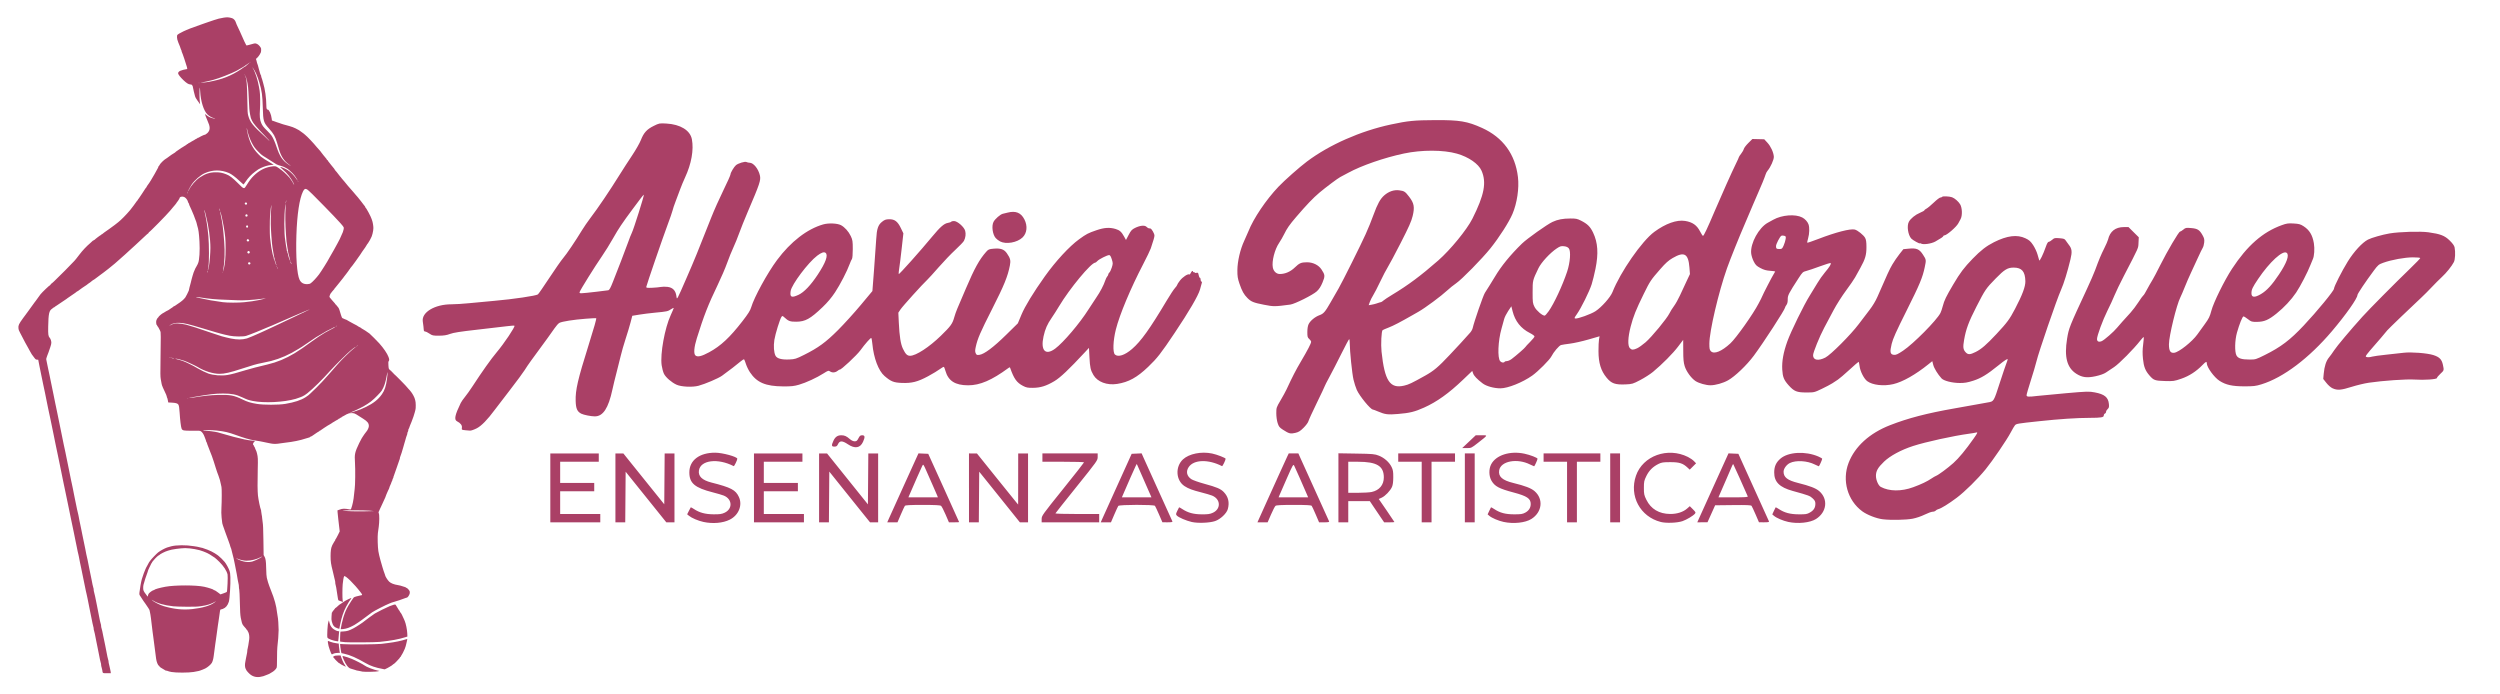 <?xml version="1.0" encoding="UTF-8" standalone="no"?>
<!-- Created with Inkscape (http://www.inkscape.org/) -->

<svg
   version="1.1"
   id="svg2"
   width="720"
   height="200"
   viewBox="0 0 720 200"
   xmlns="http://www.w3.org/2000/svg"
   xmlns:svg="http://www.w3.org/2000/svg">
  <defs
     id="defs6" />
  <g
     id="g8">
    <path
       id="path1064"
       style="fill:#aa4066;fill-opacity:1;stroke-width:0.218"
       d="m 202.58,150.316 c -1.514,-0.329 -3.362,-1.117 -4.16,-1.774 l -0.517,-0.425 0.489,-0.969 c 0.269,-0.533 0.517,-1.001 0.551,-1.04 0.034,-0.039 0.439,0.179 0.9,0.484 1.599,1.058 3.26,1.509 5.634,1.53 1.802,0.016 2.357,-0.062 3.201,-0.452 2.393,-1.106 2.254,-3.949 -0.242,-4.948 -0.472,-0.189 -1.871,-0.6 -3.108,-0.914 -5.237,-1.327 -6.797,-2.651 -6.797,-5.768 0,-3.47 2.904,-5.679 7.448,-5.665 2.128,0.006 6.367,1.171 6.367,1.749 0,0.389 -0.884,2.202 -1.036,2.124 -4.567,-2.351 -9.531,-1.752 -10.011,1.209 -0.273,1.681 0.89,2.824 3.568,3.506 5.705,1.454 6.991,2.128 7.936,4.163 1.099,2.366 -0.054,5.237 -2.624,6.531 -1.98,0.997 -4.883,1.249 -7.6,0.659 z m 140.648,0.017 c -1.594,-0.362 -3.82,-1.32 -4.3,-1.85 -0.306,-0.338 -0.294,-0.463 0.124,-1.338 0.254,-0.531 0.489,-0.997 0.524,-1.036 0.035,-0.039 0.446,0.183 0.915,0.493 1.623,1.074 3.241,1.514 5.62,1.528 1.793,0.01 2.362,-0.071 3.201,-0.459 2.393,-1.106 2.254,-3.949 -0.242,-4.948 -0.472,-0.189 -1.853,-0.596 -3.067,-0.903 -2.604,-0.66 -3.734,-1.083 -4.864,-1.822 -2.498,-1.632 -2.725,-5.574 -0.443,-7.694 1.756,-1.631 5.303,-2.343 8.404,-1.687 1.395,0.295 3.881,1.259 3.881,1.505 0,0.391 -0.883,2.206 -1.036,2.127 -3.94,-2.028 -8.114,-1.914 -9.594,0.263 -0.857,1.261 -0.579,2.579 0.732,3.477 0.419,0.287 2.107,0.888 3.749,1.334 3.624,0.985 4.736,1.461 5.646,2.417 1.28,1.345 1.656,2.961 1.134,4.875 -0.342,1.256 -2.143,2.948 -3.684,3.462 -1.592,0.531 -4.926,0.658 -6.699,0.256 z m 89.816,-0.017 c -1.519,-0.33 -3.384,-1.126 -4.125,-1.762 l -0.482,-0.413 0.454,-0.981 c 0.25,-0.54 0.482,-1.013 0.517,-1.052 0.035,-0.039 0.446,0.183 0.915,0.493 1.665,1.102 3.233,1.52 5.729,1.526 1.96,0.004 2.422,-0.064 3.212,-0.483 1.034,-0.548 1.585,-1.416 1.585,-2.497 0,-1.563 -1.066,-2.279 -4.929,-3.307 -4.211,-1.121 -5.411,-1.759 -6.367,-3.385 -0.772,-1.313 -0.813,-3.371 -0.096,-4.736 1.395,-2.652 5.418,-3.938 9.567,-3.058 1.653,0.35 3.787,1.175 3.787,1.463 0,0.292 -0.849,2.172 -0.981,2.172 -0.068,0 -0.587,-0.233 -1.152,-0.518 -3.743,-1.885 -8.48,-0.993 -8.914,1.68 -0.293,1.806 0.893,2.864 4.085,3.643 3.334,0.813 5.109,1.493 6.089,2.332 2.646,2.265 2.221,6.065 -0.9,8.035 -1.748,1.103 -5.156,1.465 -7.994,0.849 z m 45.258,0.009 c -5.936,-1.509 -9.146,-7.493 -7.144,-13.314 1.976,-5.745 9.137,-8.329 14.973,-5.404 0.623,0.312 1.404,0.851 1.736,1.198 l 0.604,0.63 -0.913,0.913 -0.913,0.913 -0.605,-0.567 c -1.359,-1.274 -2.363,-1.596 -4.966,-1.595 -2.064,0 -2.539,0.071 -3.409,0.503 -1.633,0.811 -2.724,1.894 -3.504,3.48 -0.651,1.323 -0.718,1.641 -0.718,3.429 0,1.791 0.066,2.105 0.723,3.44 1.301,2.644 3.667,4.051 6.846,4.072 1.981,0.013 3.724,-0.547 4.893,-1.573 l 0.761,-0.668 0.895,0.895 c 0.8,0.8 0.862,0.934 0.584,1.271 -0.49,0.594 -2.387,1.727 -3.581,2.137 -1.507,0.518 -4.691,0.641 -6.262,0.242 z m 36.723,-0.009 c -1.519,-0.33 -3.384,-1.126 -4.125,-1.762 l -0.482,-0.413 0.454,-0.981 c 0.25,-0.54 0.482,-1.013 0.517,-1.052 0.035,-0.039 0.44,0.179 0.901,0.484 1.637,1.083 3.253,1.515 5.743,1.533 2.057,0.015 2.386,-0.038 3.237,-0.526 1.09,-0.624 1.559,-1.385 1.559,-2.528 0,-0.638 -0.16,-0.953 -0.776,-1.535 -0.785,-0.74 -1.112,-0.862 -5.765,-2.151 -3.804,-1.053 -5.328,-2.582 -5.317,-5.332 0.006,-1.725 0.537,-2.891 1.809,-3.98 2.261,-1.935 7.166,-2.206 10.895,-0.602 0.614,0.264 1.116,0.558 1.116,0.653 0,0.292 -0.849,2.172 -0.981,2.172 -0.068,0 -0.59,-0.236 -1.16,-0.525 -2.148,-1.088 -5.42,-1.282 -7.171,-0.423 -0.977,0.479 -1.809,1.637 -1.809,2.517 0,1.589 1.129,2.466 4.143,3.219 3.414,0.854 5.13,1.514 6.105,2.348 2.655,2.272 2.221,6.065 -0.921,8.048 -1.702,1.075 -5.189,1.44 -7.973,0.836 z M 158.491,140.51 v -9.921 h 6.977 6.977 v 1.199 1.199 h -5.56 -5.56 v 3.053 3.053 h 4.906 4.906 v 1.199 1.199 h -4.906 -4.906 v 3.271 3.271 h 5.778 5.778 v 1.199 1.199 h -7.195 -7.195 z m 18.751,0 v -9.921 l 1.145,0.003 1.145,0.003 1.526,1.907 c 0.839,1.049 3.489,4.342 5.887,7.319 l 4.361,5.412 0.057,-7.32 0.057,-7.32 h 1.414 1.414 v 9.921 9.921 h -1.172 -1.172 l -5.86,-7.292 -5.86,-7.292 -0.057,7.292 -0.057,7.292 h -1.414 -1.414 v -9.921 z m 39.901,0 v -9.921 h 6.977 6.977 v 1.199 1.199 h -5.56 -5.56 v 3.053 3.053 h 4.906 4.906 v 1.199 1.199 h -4.906 -4.906 v 3.271 3.271 h 5.778 5.778 v 1.199 1.199 h -7.195 -7.195 z m 18.751,0 v -9.921 h 1.145 1.145 l 1.97,2.453 c 1.083,1.349 3.732,4.65 5.887,7.335 l 3.917,4.883 0.057,-7.335 0.057,-7.335 h 1.414 1.414 v 9.921 9.921 h -1.165 -1.165 l -3.117,-3.87 c -1.714,-2.129 -4.354,-5.417 -5.866,-7.307 l -2.749,-3.437 -0.057,7.307 -0.057,7.307 h -1.414 -1.414 z m 20.135,8.776 c 0.279,-0.63 2.302,-5.098 4.495,-9.93 l 3.989,-8.785 1.409,0.064 1.409,0.064 4.449,9.805 c 2.447,5.393 4.449,9.832 4.449,9.866 0,0.034 -0.662,0.059 -1.472,0.057 l -1.472,-0.004 -0.961,-2.23 c -0.529,-1.226 -1.112,-2.353 -1.295,-2.503 -0.245,-0.2 -1.647,-0.273 -5.281,-0.273 -3.701,0 -4.999,0.069 -5.154,0.273 -0.114,0.15 -0.639,1.278 -1.166,2.507 l -0.959,2.235 h -1.475 -1.474 l 0.507,-1.145 z M 269.927,142.745 c -0.103,-0.27 -0.627,-1.472 -1.163,-2.671 -0.536,-1.199 -1.397,-3.149 -1.913,-4.332 -0.906,-2.078 -0.948,-2.133 -1.222,-1.609 -0.235,0.449 -2.568,5.729 -3.709,8.394 l -0.303,0.709 h 4.249 4.249 z m 9.138,-2.235 v -9.921 l 1.145,0.003 1.145,0.003 5.451,6.783 c 2.998,3.73 5.668,7.041 5.934,7.357 l 0.483,0.575 0.009,-7.359 0.009,-7.359 h 1.417 1.417 v 9.921 9.921 h -1.175 -1.175 l -1.278,-1.597 c -0.703,-0.878 -3.338,-4.161 -5.857,-7.295 l -4.579,-5.698 -0.057,7.295 -0.057,7.295 h -1.414 -1.414 v -9.921 z m 20.931,8.961 c 0,-0.93 0.186,-1.19 6.105,-8.552 3.358,-4.176 6.105,-7.669 6.105,-7.762 0,-0.093 -2.698,-0.169 -5.996,-0.169 h -5.996 v -1.199 -1.199 h 7.958 7.958 v 1.01 c 0,0.996 -0.084,1.114 -6.051,8.543 -3.328,4.143 -6.083,7.614 -6.123,7.712 -0.04,0.098 2.781,0.179 6.269,0.179 h 6.341 v 1.199 1.199 h -8.285 -8.285 z m 17.425,0.033 c 0.222,-0.51 1.849,-4.115 3.618,-8.013 1.768,-3.897 3.589,-7.92 4.047,-8.939 l 0.832,-1.853 1.437,-0.065 1.437,-0.065 0.458,1.046 c 0.252,0.575 2.22,4.921 4.373,9.658 2.153,4.737 3.965,8.735 4.027,8.885 0.083,0.203 -0.271,0.271 -1.383,0.268 l -1.495,-0.004 -0.964,-2.23 c -0.53,-1.226 -1.06,-2.355 -1.177,-2.509 -0.293,-0.384 -10.271,-0.365 -10.562,0.02 -0.107,0.142 -0.627,1.264 -1.154,2.493 l -0.959,2.235 h -1.47 -1.47 l 0.403,-0.927 z m 13.893,-6.977 c -0.556,-1.299 -3.357,-7.677 -3.644,-8.299 l -0.283,-0.613 -0.309,0.59 c -0.254,0.486 -2.446,5.453 -3.672,8.322 l -0.303,0.709 h 4.258 4.258 z m 31.339,6.759 c 0.281,-0.63 1.155,-2.567 1.942,-4.306 0.787,-1.739 2.408,-5.32 3.602,-7.958 1.194,-2.638 2.348,-5.165 2.565,-5.614 l 0.394,-0.818 h 1.389 1.389 l 0.457,1.036 c 0.251,0.57 2.217,4.911 4.368,9.648 2.151,4.737 3.962,8.735 4.024,8.885 0.084,0.203 -0.273,0.273 -1.388,0.273 h -1.501 l -0.959,-2.235 c -0.527,-1.229 -1.052,-2.358 -1.166,-2.507 -0.155,-0.204 -1.452,-0.273 -5.154,-0.273 -3.637,0 -5.034,0.072 -5.275,0.273 -0.181,0.15 -0.764,1.276 -1.295,2.503 l -0.967,2.231 -1.469,0.004 -1.469,0.004 0.511,-1.145 z m 13.794,-6.759 c -1.142,-2.668 -3.474,-7.946 -3.71,-8.395 -0.271,-0.517 -0.372,-0.345 -2.077,3.522 -0.986,2.236 -1.934,4.407 -2.109,4.824 l -0.317,0.758 h 4.258 4.258 z m 9.019,-2.037 v -9.941 l 5.178,0.087 c 4.793,0.08 5.274,0.124 6.469,0.595 1.565,0.616 2.984,1.876 3.658,3.247 0.412,0.839 0.499,1.363 0.491,2.98 -0.006,1.318 -0.126,2.226 -0.364,2.767 -0.492,1.116 -1.957,2.648 -2.97,3.105 l -0.848,0.382 2.26,3.283 c 1.243,1.806 2.26,3.317 2.26,3.36 0,0.042 -0.667,0.076 -1.482,0.076 h -1.482 l -0.931,-1.363 c -0.512,-0.749 -1.439,-2.121 -2.061,-3.048 l -1.13,-1.685 -3.107,-0.004 -3.107,-0.004 v 3.053 3.053 h -1.417 -1.417 v -9.941 z m 9.575,1.203 c 2.212,-0.474 3.512,-2.044 3.502,-4.227 -0.014,-3.267 -2.03,-4.478 -7.454,-4.478 h -2.789 v 4.47 4.47 h 2.824 c 1.553,0 3.316,-0.105 3.917,-0.234 z m 14.409,0.016 v -8.721 h -3.38 -3.38 v -1.199 -1.199 h 8.176 8.176 v 1.199 1.199 h -3.38 -3.38 v 8.721 8.721 h -1.417 -1.417 z m 12.428,-1.199 v -9.921 h 1.417 1.417 v 9.921 9.921 h -1.417 -1.417 z m 29.435,1.199 v -8.721 h -3.38 -3.38 v -1.199 -1.199 h 8.176 8.176 v 1.199 1.199 h -3.38 -3.38 v 8.721 8.721 h -1.417 -1.417 z m 12.428,-1.199 v -9.921 h 1.417 1.417 v 9.921 9.921 h -1.417 -1.417 z m 25.588,8.776 c 0.28,-0.63 2.302,-5.098 4.494,-9.93 l 3.986,-8.785 1.423,0.064 1.423,0.064 2.117,4.688 c 1.164,2.578 3.121,6.895 4.349,9.594 1.228,2.698 2.282,5.028 2.343,5.178 0.082,0.203 -0.273,0.271 -1.384,0.268 l -1.495,-0.004 -0.964,-2.23 c -0.53,-1.226 -1.059,-2.354 -1.175,-2.506 -0.162,-0.212 -1.4,-0.263 -5.349,-0.218 l -5.139,0.058 -1.1,2.446 -1.1,2.446 -1.469,0.006 -1.469,0.006 0.509,-1.145 z m 14.024,-6.323 c -0.937,-2.188 -4.083,-9.186 -4.166,-9.269 -0.062,-0.062 -0.203,0.122 -0.313,0.409 -0.111,0.286 -0.91,2.14 -1.777,4.118 -0.867,1.979 -1.712,3.916 -1.879,4.306 l -0.303,0.709 h 4.278 c 3.339,0 4.252,-0.06 4.161,-0.273 z m 38.881,6.591 c -1.828,-0.225 -4.494,-1.262 -5.905,-2.298 -4.245,-3.116 -5.877,-8.909 -3.932,-13.952 1.821,-4.72 6.027,-8.541 11.943,-10.851 5.202,-2.031 10.567,-3.427 18.607,-4.842 2.338,-0.411 5.086,-0.902 6.105,-1.09 1.019,-0.188 2.54,-0.462 3.38,-0.609 1.852,-0.324 1.704,-0.079 3.599,-5.926 0.738,-2.278 1.531,-4.622 1.761,-5.207 0.23,-0.586 0.418,-1.153 0.418,-1.261 0,-0.315 -0.769,0.18 -2.683,1.727 -3.244,2.622 -4.984,3.681 -7.228,4.4 -1.646,0.527 -2.465,0.667 -3.883,0.662 -2.203,-0.009 -4.613,-0.62 -5.263,-1.337 -1.086,-1.196 -2.126,-2.895 -2.38,-3.888 l -0.273,-1.068 -1.082,0.871 c -3.759,3.026 -7.431,5.105 -10.152,5.746 -2.775,0.654 -5.994,0.284 -7.515,-0.864 -0.939,-0.709 -2.016,-2.834 -2.191,-4.325 -0.08,-0.679 -0.21,-1.235 -0.289,-1.235 -0.079,0 -1.264,1.031 -2.633,2.292 -1.369,1.26 -2.86,2.536 -3.314,2.834 -0.454,0.298 -1.194,0.783 -1.644,1.078 -0.45,0.294 -1.799,1.004 -2.998,1.578 -2.174,1.04 -2.187,1.044 -4.47,1.046 -2.716,0.003 -3.508,-0.317 -5.065,-2.049 -1.386,-1.542 -1.736,-2.405 -1.858,-4.585 -0.132,-2.348 0.332,-4.914 1.454,-8.047 1.038,-2.899 4.809,-10.599 6.494,-13.26 0.696,-1.099 1.684,-2.717 2.196,-3.598 0.512,-0.88 1.472,-2.238 2.134,-3.018 1.364,-1.608 1.928,-2.537 1.646,-2.711 -0.106,-0.066 -1.504,0.365 -3.106,0.956 -1.602,0.592 -3.368,1.188 -3.925,1.326 -0.94,0.233 -1.092,0.375 -2.164,2.029 -2.93,4.523 -3.165,4.981 -3.147,6.14 0.011,0.729 -0.113,1.262 -0.374,1.61 -0.215,0.286 -0.39,0.616 -0.39,0.732 0,0.549 -6.264,10.201 -9.022,13.903 -2.042,2.74 -5.412,5.958 -7.411,7.076 -1.439,0.805 -3.614,1.417 -5.053,1.422 -1.261,0.004 -3.345,-0.581 -4.296,-1.208 -1.243,-0.819 -2.664,-2.775 -3.134,-4.312 -0.32,-1.048 -0.411,-2.03 -0.411,-4.452 0,-1.709 -0.009,-3.107 -0.018,-3.107 -0.01,-8.6e-5 -0.66,0.858 -1.444,1.908 -1.444,1.933 -4.653,5.17 -7.249,7.311 -0.782,0.645 -2.429,1.701 -3.66,2.346 -2.146,1.124 -2.319,1.176 -4.223,1.261 -3.015,0.134 -4.099,-0.252 -5.497,-1.958 -1.626,-1.985 -2.31,-4.22 -2.321,-7.584 -0.004,-1.386 0.064,-2.924 0.153,-3.418 l 0.162,-0.899 -3.214,0.93 c -1.768,0.511 -4.146,1.045 -5.286,1.186 -1.139,0.141 -2.311,0.324 -2.605,0.407 -0.558,0.157 -2.155,2.039 -2.761,3.254 -0.498,1 -3.85,4.36 -5.536,5.551 -2.789,1.969 -7.017,3.662 -9.147,3.662 -1.874,0 -4.059,-0.607 -5.133,-1.427 -1.614,-1.232 -2.487,-2.15 -2.743,-2.885 l -0.244,-0.701 -2.65,2.531 c -4.1,3.916 -7.537,6.374 -11.225,8.028 -2.712,1.216 -4.12,1.56 -7.56,1.845 -2.872,0.238 -3.677,0.137 -5.669,-0.715 -0.72,-0.308 -1.406,-0.565 -1.526,-0.572 -0.685,-0.038 -3.827,-3.878 -4.62,-5.646 -0.29,-0.648 -0.715,-1.973 -0.945,-2.943 -0.408,-1.73 -1.082,-8.279 -1.084,-10.541 0,-0.63 -0.075,-1.142 -0.165,-1.138 -0.09,0.004 -1.096,1.884 -2.235,4.177 -1.139,2.294 -2.685,5.299 -3.434,6.678 -0.75,1.379 -1.363,2.578 -1.363,2.663 0,0.085 -1.023,2.252 -2.274,4.816 -1.251,2.563 -2.347,4.955 -2.436,5.315 -0.089,0.36 -0.709,1.198 -1.378,1.864 -0.999,0.993 -1.431,1.26 -2.416,1.49 -1.378,0.323 -1.785,0.217 -3.548,-0.921 -0.99,-0.639 -1.19,-0.892 -1.521,-1.93 -0.223,-0.697 -0.382,-1.872 -0.382,-2.822 0,-1.585 0.032,-1.682 1.218,-3.688 0.67,-1.133 1.446,-2.551 1.724,-3.15 1.735,-3.736 2.669,-5.549 4.151,-8.06 1.958,-3.317 2.936,-5.205 2.936,-5.671 0,-0.184 -0.245,-0.548 -0.545,-0.809 -0.483,-0.42 -0.545,-0.645 -0.545,-1.982 0,-0.943 0.133,-1.789 0.355,-2.257 0.476,-1.004 1.854,-2.149 3.144,-2.613 1.176,-0.423 1.617,-0.931 3.19,-3.682 0.549,-0.959 1.592,-2.775 2.317,-4.034 1.112,-1.93 6.507,-12.751 7.773,-15.59 0.918,-2.058 1.553,-3.621 2.285,-5.624 1.143,-3.129 1.936,-4.564 3.072,-5.565 1.301,-1.145 2.827,-1.666 4.306,-1.47 1.481,0.197 1.715,0.347 2.882,1.865 1.418,1.843 1.623,2.971 1.007,5.533 -0.372,1.546 -1.062,3.1 -3.436,7.74 -1.633,3.193 -3.316,6.345 -3.738,7.005 -0.422,0.66 -1.396,2.524 -2.164,4.143 -0.768,1.619 -1.682,3.389 -2.031,3.934 -0.349,0.545 -0.785,1.414 -0.967,1.932 l -0.332,0.941 0.816,-0.142 c 0.449,-0.078 1.062,-0.227 1.362,-0.331 0.746,-0.258 1.159,-0.385 1.417,-0.433 0.12,-0.023 0.414,-0.221 0.654,-0.442 0.24,-0.22 1.368,-0.963 2.507,-1.65 4.63,-2.792 8.271,-5.503 13.281,-9.89 3.502,-3.066 8.249,-8.867 9.833,-12.017 3.439,-6.84 4.126,-10.453 2.633,-13.845 -0.87,-1.976 -3.718,-3.947 -7.085,-4.903 -3.919,-1.113 -10.128,-1.126 -15.282,-0.033 -5.667,1.203 -12.196,3.465 -16.022,5.552 -1.137,0.62 -2.165,1.168 -2.285,1.217 -0.497,0.204 -4.284,3.04 -6.008,4.497 -1.833,1.55 -3.699,3.502 -6.724,7.032 -1.897,2.214 -2.641,3.283 -3.457,4.963 -0.346,0.713 -0.995,1.837 -1.442,2.496 -1.269,1.874 -2.138,5.272 -1.803,7.057 0.209,1.113 1.029,1.883 2.007,1.883 1.555,0 3.078,-0.663 4.347,-1.893 1.293,-1.252 1.818,-1.476 3.477,-1.483 1.734,-0.007 3.343,0.788 4.19,2.069 1.038,1.571 1.062,1.9 0.283,3.773 -0.485,1.164 -0.964,1.904 -1.637,2.524 -1.122,1.035 -6.345,3.645 -7.632,3.816 -4.534,0.6 -4.745,0.601 -7.585,0.046 -3.019,-0.59 -3.694,-0.865 -4.768,-1.942 -1.021,-1.024 -1.562,-1.999 -2.281,-4.106 -0.519,-1.521 -0.619,-2.166 -0.608,-3.894 0.016,-2.552 0.82,-6.015 1.962,-8.451 0.435,-0.928 0.975,-2.153 1.2,-2.723 1.485,-3.762 5.086,-9.105 8.69,-12.895 1.714,-1.802 6.019,-5.61 8.165,-7.222 6.436,-4.834 15.442,-8.807 24.224,-10.686 4.912,-1.051 6.677,-1.225 12.755,-1.255 7.021,-0.035 9.227,0.334 13.464,2.251 6.031,2.729 9.572,7.577 10.345,14.164 0.379,3.227 -0.256,7.494 -1.576,10.598 -1.015,2.387 -3.804,6.742 -6.349,9.917 -2.417,3.015 -8.251,8.957 -9.887,10.071 -0.72,0.49 -1.848,1.396 -2.507,2.013 -1.752,1.639 -6.391,5.078 -8.341,6.182 -0.449,0.254 -1.184,0.673 -1.634,0.931 -3.52,2.017 -5.608,3.105 -6.919,3.606 -0.842,0.322 -1.638,0.665 -1.77,0.762 -0.337,0.249 -0.529,4.091 -0.308,6.174 0.895,8.433 2.428,10.749 6.49,9.807 1.369,-0.318 2.118,-0.672 6.053,-2.868 2.524,-1.408 3.769,-2.459 7.084,-5.979 2.809,-2.983 3.653,-3.902 5.913,-6.434 0.314,-0.352 0.638,-0.945 0.72,-1.317 0.397,-1.808 2.987,-9.288 3.508,-10.13 0.325,-0.526 0.909,-1.448 1.296,-2.047 0.388,-0.6 1.081,-1.728 1.541,-2.507 1.833,-3.108 4.495,-6.375 7.844,-9.63 1.474,-1.432 7.244,-5.529 8.786,-6.238 1.551,-0.714 2.925,-0.976 5.195,-0.99 1.521,-0.01 1.941,0.075 2.981,0.601 1.903,0.963 2.695,1.742 3.517,3.462 1.379,2.885 1.586,6.007 0.69,10.43 -0.307,1.518 -0.804,3.529 -1.103,4.47 -0.65,2.044 -3.057,6.902 -4.25,8.578 -0.725,1.018 -0.795,1.209 -0.466,1.264 0.713,0.12 4.515,-1.253 5.819,-2.101 1.747,-1.136 4.309,-4.02 4.897,-5.511 2.287,-5.803 8.473,-14.709 12.04,-17.335 3.263,-2.402 6.465,-3.542 8.864,-3.156 2.156,0.347 3.395,1.221 4.337,3.058 0.334,0.651 0.701,1.213 0.815,1.248 0.217,0.067 1.275,-2.164 3.374,-7.121 1.76,-4.155 5.078,-11.562 6.105,-13.628 0.477,-0.96 0.867,-1.824 0.867,-1.921 0,-0.097 0.288,-0.538 0.64,-0.981 0.352,-0.443 0.703,-1.06 0.779,-1.373 0.076,-0.312 0.664,-1.087 1.307,-1.722 l 1.168,-1.154 1.705,0.04 1.705,0.04 0.9,0.97 c 0.984,1.061 1.79,2.816 1.864,4.06 0.048,0.801 -0.958,3.052 -1.788,4.003 -0.209,0.24 -0.452,0.681 -0.54,0.981 -0.213,0.73 -1.552,4.035 -2.076,5.124 -0.231,0.48 -0.951,2.148 -1.601,3.707 -0.65,1.559 -1.693,4.012 -2.318,5.451 -1.64,3.771 -4.276,10.33 -5.172,12.864 -2.445,6.919 -5.077,18.171 -5.077,21.706 0,1.474 0.069,1.802 0.461,2.195 0.915,0.915 3.081,0.032 5.587,-2.277 1.681,-1.549 6.596,-8.491 8.131,-11.484 0.277,-0.54 0.585,-1.128 0.686,-1.308 0.1,-0.18 0.237,-0.474 0.303,-0.654 0.245,-0.664 3.013,-6.015 3.4,-6.575 0.22,-0.318 0.401,-0.624 0.401,-0.679 0,-0.055 -0.671,-0.149 -1.491,-0.207 -1.119,-0.08 -1.816,-0.28 -2.793,-0.801 -1.115,-0.595 -1.392,-0.872 -1.929,-1.932 -0.358,-0.708 -0.667,-1.718 -0.72,-2.359 -0.237,-2.856 2.218,-7.336 4.793,-8.747 0.637,-0.349 1.355,-0.744 1.595,-0.878 2.474,-1.379 6.332,-1.677 8.322,-0.643 0.801,0.417 1.511,1.187 1.803,1.958 0.336,0.885 0.286,2.725 -0.109,4.056 -0.188,0.633 -0.294,1.199 -0.236,1.257 0.058,0.058 1.512,-0.436 3.231,-1.097 4.997,-1.923 9.199,-3.004 10.451,-2.69 0.816,0.205 2.536,1.589 2.975,2.395 0.283,0.519 0.381,1.204 0.381,2.661 0,2.276 -0.339,3.438 -1.735,5.954 -0.512,0.922 -1.201,2.167 -1.533,2.767 -0.331,0.6 -1.517,2.32 -2.634,3.824 -1.118,1.504 -2.709,4.006 -3.537,5.56 -0.828,1.554 -2.053,3.856 -2.722,5.116 -1.349,2.539 -3.208,7.123 -3.208,7.912 0,1.436 1.472,1.721 3.526,0.683 1.544,-0.78 7.359,-6.611 9.66,-9.685 0.942,-1.259 2.341,-3.097 3.109,-4.084 0.838,-1.077 1.729,-2.559 2.228,-3.707 2.85,-6.553 3.498,-7.956 4.317,-9.349 0.501,-0.853 1.418,-2.191 2.038,-2.973 l 1.127,-1.422 1.486,-0.146 c 2.3,-0.227 3.104,0.104 4.145,1.706 0.967,1.488 0.97,1.508 0.524,3.628 -0.63,2.997 -1.449,4.956 -5.238,12.532 -3.03,6.059 -3.913,8.027 -4.287,9.55 -0.581,2.368 -0.436,3.059 0.662,3.165 0.579,0.056 1.096,-0.18 2.613,-1.191 2.994,-1.995 9.688,-8.75 10.773,-10.871 0.184,-0.36 0.491,-1.266 0.681,-2.013 0.405,-1.59 0.959,-2.732 3.009,-6.202 2.004,-3.392 3.09,-4.833 5.6,-7.425 2.297,-2.372 3.954,-3.655 6.139,-4.751 3.785,-1.899 6.653,-2.253 9.051,-1.118 1.078,0.51 1.467,0.853 2.191,1.931 0.484,0.721 1.058,1.938 1.276,2.705 0.218,0.767 0.442,1.541 0.498,1.721 0.117,0.377 1.173,-1.795 1.908,-3.925 0.322,-0.933 0.606,-1.418 0.832,-1.42 0.189,-0.003 0.633,-0.261 0.987,-0.577 0.596,-0.531 0.752,-0.565 2.104,-0.457 1.273,0.102 1.506,0.19 1.817,0.686 0.196,0.313 0.579,0.843 0.851,1.178 0.929,1.145 1.033,2.005 0.509,4.189 -0.873,3.639 -1.914,7.005 -2.736,8.848 -1.236,2.771 -6.407,17.828 -7.069,20.585 -0.231,0.959 -0.965,3.44 -1.632,5.512 -0.667,2.072 -1.212,3.961 -1.212,4.197 0,0.508 0.5,0.543 3.167,0.218 0.956,-0.116 4.658,-0.466 8.226,-0.777 6.115,-0.533 6.588,-0.546 8.251,-0.233 2.808,0.53 3.881,1.409 4.066,3.331 0.084,0.871 0.022,1.124 -0.358,1.467 -0.252,0.228 -0.459,0.586 -0.459,0.794 0,0.208 -0.147,0.435 -0.327,0.504 -0.18,0.069 -0.327,0.313 -0.327,0.541 0,0.558 -0.741,0.687 -4.006,0.695 -3.836,0.01 -8.677,0.33 -14.636,0.967 -6.275,0.671 -6.533,0.715 -6.943,1.174 -0.177,0.198 -0.721,1.122 -1.21,2.053 -1.12,2.134 -5.243,8.187 -7.239,10.626 -2.309,2.822 -5.947,6.409 -8.295,8.178 -2.292,1.726 -4.476,3.079 -5.311,3.288 -0.29,0.073 -0.642,0.27 -0.782,0.438 -0.14,0.168 -0.525,0.306 -0.856,0.306 -0.331,0 -1.374,0.379 -2.317,0.841 -1.017,0.499 -2.435,0.977 -3.484,1.176 -1.912,0.361 -6.284,0.442 -8.587,0.159 z m 8.779,-9.24 c 2.355,-0.864 3.964,-1.632 5.284,-2.522 0.48,-0.323 1.035,-0.647 1.234,-0.719 0.706,-0.256 3.368,-2.218 5.041,-3.715 1.589,-1.422 3.472,-3.698 5.869,-7.095 1.128,-1.598 1.233,-1.866 0.666,-1.689 -0.21,0.065 -1.117,0.218 -2.017,0.338 -4.491,0.603 -12.488,2.358 -16.135,3.541 -3.432,1.113 -6.619,2.832 -8.355,4.506 -1.772,1.708 -2.328,2.686 -2.328,4.094 0,1.203 0.698,2.802 1.384,3.173 2.44,1.316 5.924,1.349 9.358,0.089 z M 433.325,104.207 c 0.074,-0.12 0.381,-0.218 0.682,-0.218 0.301,0 0.908,-0.268 1.35,-0.596 1.225,-0.909 3.844,-3.192 3.944,-3.438 0.049,-0.12 0.662,-0.786 1.363,-1.481 0.701,-0.695 1.274,-1.405 1.274,-1.578 0,-0.173 -0.601,-0.618 -1.336,-0.989 -2.596,-1.31 -4.249,-3.395 -4.976,-6.275 l -0.359,-1.421 -0.914,1.368 c -0.502,0.753 -1.018,1.776 -1.146,2.274 -0.128,0.498 -0.471,1.74 -0.762,2.759 -1.02,3.568 -1.221,8.5 -0.383,9.425 0.383,0.423 1.051,0.512 1.263,0.168 z m 135.641,-2.826 c 1.667,-0.833 3.118,-2.085 6.025,-5.197 3.086,-3.304 3.778,-4.242 5.346,-7.24 2.129,-4.071 3.003,-6.416 2.968,-7.958 -0.064,-2.797 -1.009,-3.905 -3.342,-3.917 -1.766,-0.009 -2.663,0.531 -5.202,3.135 -2.828,2.9 -3.017,3.176 -5.557,8.136 -2.215,4.326 -3.001,6.439 -3.537,9.506 -0.375,2.151 -0.293,2.82 0.446,3.618 0.673,0.726 1.269,0.709 2.854,-0.083 z m -97.467,-1.076 c 0.489,-0.222 1.581,-0.999 2.427,-1.727 1.753,-1.509 6.165,-6.855 6.87,-8.325 0.259,-0.54 0.842,-1.477 1.296,-2.084 0.454,-0.606 1.229,-1.98 1.721,-3.053 0.492,-1.072 1.344,-2.902 1.892,-4.066 l 0.996,-2.116 -0.144,-1.875 c -0.31,-4.034 -1.488,-4.698 -4.852,-2.734 -1.183,0.69 -2.013,1.434 -3.497,3.129 -2.793,3.192 -2.981,3.473 -4.798,7.167 -2.253,4.58 -3.021,6.498 -3.783,9.454 -0.81,3.141 -0.893,5.531 -0.216,6.208 0.537,0.537 0.946,0.541 2.088,0.023 z M 446.011,89.646 c 1.557,-2.208 3.973,-7.385 5.313,-11.385 0.887,-2.647 1.131,-5.95 0.498,-6.727 -0.289,-0.354 -0.719,-0.545 -1.39,-0.617 -0.832,-0.09 -1.13,-0.003 -2.063,0.614 -1.933,1.276 -4.501,4.056 -5.313,5.751 -1.669,3.487 -1.657,3.434 -1.66,6.865 -0.003,2.96 0.033,3.231 0.552,4.252 0.529,1.038 2.236,2.507 2.913,2.507 0.143,0 0.659,-0.567 1.148,-1.26 z m 67.69,-18.962 c 0.248,-0.57 0.502,-1.399 0.565,-1.842 0.103,-0.726 0.058,-0.821 -0.446,-0.947 -0.308,-0.077 -0.666,-0.075 -0.795,0.005 -0.43,0.266 -1.53,2.395 -1.532,2.967 -0.003,0.735 0.14,0.854 1.023,0.854 0.668,0 0.776,-0.094 1.185,-1.036 z m -90.636,56.515 1.95,-1.843 h 1.64 c 1.908,0 1.974,-0.148 -0.961,2.158 -1.942,1.526 -1.976,1.542 -3.271,1.534 l -1.308,-0.007 1.95,-1.843 z m -178.857,0.759 c -1.628,-1.087 -2.374,-1.099 -2.864,-0.044 -0.269,0.58 -0.452,0.705 -1.036,0.709 -0.843,0.006 -0.9,-0.316 -0.291,-1.656 0.512,-1.127 1.19,-1.61 2.262,-1.61 0.956,0 1.49,0.239 2.507,1.122 0.439,0.381 0.965,0.622 1.358,0.622 0.53,0 0.72,-0.153 1.087,-0.872 0.369,-0.723 0.556,-0.872 1.095,-0.872 0.792,0 0.853,0.512 0.226,1.893 -0.816,1.797 -2.341,2.045 -4.344,0.708 z M 133.885,123.888 c -0.911,-0.081 -0.946,-0.11 -0.856,-0.723 0.099,-0.673 -0.393,-1.315 -1.403,-1.83 -0.897,-0.458 -0.633,-1.769 1.065,-5.273 0.182,-0.376 0.727,-1.161 1.212,-1.744 0.485,-0.584 1.456,-1.944 2.158,-3.024 2.77,-4.257 5.385,-7.941 6.969,-9.818 2.158,-2.557 5.4,-7.401 5.133,-7.668 -0.069,-0.069 -1.035,-0.006 -2.148,0.138 -1.113,0.145 -4.967,0.594 -8.565,0.999 -4.912,0.553 -6.867,0.859 -7.849,1.23 -0.977,0.368 -1.783,0.496 -3.18,0.502 -1.695,0.009 -1.954,-0.048 -2.737,-0.591 -0.476,-0.33 -1.032,-0.6 -1.235,-0.6 -0.203,0 -0.381,-0.172 -0.395,-0.382 -0.042,-0.638 -0.159,-1.646 -0.291,-2.51 -0.406,-2.644 3.45,-4.958 8.263,-4.957 1.085,4.3e-5 3.347,-0.141 5.026,-0.313 1.679,-0.172 4.966,-0.48 7.304,-0.684 5.423,-0.473 12.079,-1.458 12.563,-1.859 0.204,-0.168 1.691,-2.318 3.305,-4.776 1.614,-2.458 3.397,-5.009 3.961,-5.669 1.011,-1.181 3.502,-4.866 5.452,-8.067 0.548,-0.899 1.592,-2.42 2.321,-3.38 2.329,-3.067 5.533,-7.803 8.48,-12.537 0.933,-1.499 2.557,-4.014 3.609,-5.588 1.052,-1.575 2.188,-3.568 2.524,-4.43 0.823,-2.108 1.718,-3.096 3.686,-4.068 1.589,-0.786 1.652,-0.797 3.64,-0.689 4.044,0.22 6.878,1.963 7.365,4.527 0.581,3.062 -0.137,7.076 -1.968,11.012 -0.446,0.959 -1.079,2.48 -1.405,3.38 -0.326,0.899 -0.916,2.469 -1.31,3.489 -0.395,1.019 -0.79,2.197 -0.879,2.616 -0.089,0.42 -0.752,2.333 -1.473,4.252 -1.314,3.498 -6.005,17.156 -6.103,17.77 -0.044,0.273 0.237,0.315 1.692,0.253 0.959,-0.041 2.092,-0.148 2.517,-0.239 0.425,-0.091 1.302,-0.097 1.949,-0.014 1.457,0.187 2.278,1.029 2.51,2.574 0.188,1.251 -0.018,1.614 2.982,-5.261 2.224,-5.097 3.151,-7.365 7.05,-17.263 0.803,-2.039 2.382,-5.581 3.509,-7.871 1.127,-2.29 2.049,-4.356 2.049,-4.59 0,-0.469 1.032,-2.2 1.581,-2.65 0.671,-0.551 2.595,-1.13 3.013,-0.906 0.216,0.115 0.631,0.21 0.922,0.21 1.102,0 2.531,1.772 2.954,3.664 0.305,1.364 -0.025,2.356 -3.471,10.399 -0.925,2.159 -2.047,4.955 -2.495,6.214 -0.448,1.259 -1.206,3.123 -1.684,4.143 -0.479,1.019 -1.29,3.031 -1.802,4.47 -0.512,1.439 -1.736,4.284 -2.719,6.323 -2.721,5.643 -4.003,8.924 -6.007,15.372 -0.783,2.518 -0.941,4.364 -0.419,4.886 0.576,0.576 1.78,0.305 3.99,-0.9 3.342,-1.822 5.925,-4.231 9.574,-8.934 1.644,-2.118 2.257,-3.092 2.524,-4.011 0.833,-2.865 4.689,-9.913 7.445,-13.608 3.95,-5.296 8.673,-8.941 13.293,-10.261 1.533,-0.438 4.047,-0.332 5.106,0.216 1.064,0.55 2.215,1.831 2.837,3.158 0.513,1.095 0.571,1.474 0.571,3.746 0,1.473 -0.098,2.656 -0.235,2.834 -0.129,0.168 -0.413,0.797 -0.631,1.396 -0.769,2.117 -2.754,5.963 -4.236,8.206 -1.019,1.543 -2.168,2.909 -3.586,4.265 -3.55,3.394 -5.006,4.197 -7.619,4.204 -1.769,0.004 -2.221,-0.162 -3.411,-1.263 -0.492,-0.455 -0.571,-0.47 -0.802,-0.154 -0.452,0.618 -1.801,4.969 -2.062,6.651 -0.279,1.798 -0.144,3.643 0.335,4.569 0.42,0.812 1.765,1.173 3.997,1.072 1.596,-0.072 1.929,-0.176 4.213,-1.316 4.102,-2.047 6.267,-3.628 9.79,-7.151 1.742,-1.742 4.682,-4.982 6.533,-7.2 l 3.367,-4.034 0.486,-6.323 c 0.267,-3.478 0.542,-7.353 0.611,-8.612 0.163,-2.98 0.536,-4.099 1.672,-5.011 0.725,-0.583 1.089,-0.716 2.009,-0.738 1.615,-0.038 2.486,0.612 3.415,2.546 l 0.728,1.517 -0.489,4.386 c -0.269,2.412 -0.59,4.996 -0.713,5.74 -0.123,0.745 -0.187,1.466 -0.142,1.602 0.077,0.232 6.216,-6.64 9.707,-10.866 2.211,-2.677 3.366,-3.686 4.423,-3.864 0.479,-0.081 0.926,-0.237 0.994,-0.346 0.068,-0.109 0.426,-0.199 0.795,-0.199 0.971,0 2.923,1.707 3.222,2.818 0.241,0.896 0.113,1.967 -0.345,2.879 -0.158,0.315 -1.283,1.491 -2.5,2.614 -1.217,1.123 -3.368,3.367 -4.781,4.988 -1.412,1.62 -2.884,3.24 -3.271,3.6 -1.38,1.284 -7.131,7.652 -7.736,8.567 l -0.616,0.932 0.139,2.907 c 0.19,3.958 0.535,6.132 1.187,7.484 0.751,1.557 1.232,2.024 2.074,2.019 1.677,-0.011 5.473,-2.483 8.849,-5.763 2.809,-2.728 3.344,-3.463 3.84,-5.272 0.193,-0.704 0.582,-1.819 0.865,-2.479 0.283,-0.66 1.414,-3.309 2.514,-5.887 2.485,-5.823 3.848,-8.29 5.819,-10.528 0.627,-0.712 0.824,-0.797 2.129,-0.914 2.047,-0.184 3.046,0.164 3.859,1.345 0.989,1.437 1.134,2.034 0.85,3.49 -0.62,3.178 -1.656,5.719 -5.087,12.48 -3.455,6.81 -4.214,8.565 -4.743,10.97 -0.215,0.98 -0.219,1.379 -0.015,1.826 0.23,0.504 0.358,0.559 1.07,0.463 1.385,-0.188 4.065,-2.193 7.685,-5.751 l 3.386,-3.328 1.04,-2.5 c 0.995,-2.39 3.452,-6.415 6.734,-11.026 3.113,-4.374 7.068,-8.656 9.873,-10.686 2.132,-1.543 2.555,-1.763 5.024,-2.611 2.204,-0.756 3.766,-0.857 5.47,-0.351 1.189,0.353 1.713,0.825 2.49,2.242 l 0.51,0.93 0.775,-1.475 c 0.657,-1.25 0.935,-1.555 1.821,-1.994 1.444,-0.716 2.789,-0.849 3.311,-0.327 0.221,0.221 0.509,0.413 0.639,0.427 0.13,0.014 0.35,0.04 0.488,0.058 0.343,0.045 1.166,1.481 1.166,2.033 0,0.419 -0.245,1.278 -1.045,3.669 -0.181,0.54 -1.172,2.6 -2.203,4.579 -3.626,6.958 -6.787,14.512 -7.864,18.791 -0.817,3.248 -0.94,6.618 -0.263,7.231 0.911,0.824 2.838,0.197 4.92,-1.601 2.585,-2.232 5.129,-5.79 10.058,-14.063 0.929,-1.559 1.97,-3.133 2.314,-3.499 0.344,-0.365 0.625,-0.766 0.625,-0.891 0,-0.125 0.363,-0.692 0.806,-1.261 0.805,-1.033 2.292,-2.004 2.691,-1.758 0.116,0.072 0.306,-0.121 0.423,-0.428 0.21,-0.551 0.659,-0.775 0.659,-0.327 0,0.127 0.098,0.17 0.218,0.096 0.12,-0.074 0.218,-0.029 0.218,0.1 0,0.139 0.213,0.182 0.518,0.105 0.456,-0.115 0.535,-0.038 0.664,0.65 0.081,0.429 0.24,0.78 0.354,0.78 0.114,0 0.208,0.245 0.208,0.545 0,0.3 0.105,0.545 0.233,0.545 0.25,0 0.251,-0.009 -0.421,2.294 -0.533,1.825 -3.129,6.27 -7.294,12.49 -3.959,5.913 -5.025,7.278 -7.626,9.767 -3.204,3.066 -5.639,4.406 -8.942,4.92 -2.92,0.454 -5.66,-0.576 -6.825,-2.564 -0.824,-1.406 -0.989,-2.144 -1.143,-5.1 l -0.142,-2.723 -1.199,1.293 c -4.535,4.888 -7.066,7.284 -8.758,8.29 -2.337,1.39 -3.996,1.909 -6.178,1.931 -1.485,0.015 -1.911,-0.069 -2.865,-0.564 -1.798,-0.933 -2.604,-2.059 -3.687,-5.148 -0.088,-0.251 -0.167,-0.251 -0.509,0 -4.804,3.53 -8.202,4.988 -11.613,4.983 -3.72,-0.006 -5.704,-1.27 -6.527,-4.16 -0.151,-0.529 -0.338,-1.037 -0.417,-1.13 -0.079,-0.093 -0.597,0.178 -1.152,0.602 -0.555,0.424 -2.1,1.359 -3.434,2.078 -3,1.617 -4.676,2.041 -7.607,1.923 -2.306,-0.093 -3.101,-0.415 -4.946,-2.006 -1.722,-1.485 -3.114,-5.169 -3.492,-9.249 -0.081,-0.873 -0.222,-1.633 -0.312,-1.689 -0.18,-0.112 -1.847,1.775 -3.088,3.495 -1.062,1.473 -5.742,5.842 -6.004,5.605 -0.039,-0.035 -0.326,0.136 -0.638,0.382 -0.662,0.521 -1.535,0.575 -2.165,0.134 -0.406,-0.284 -0.571,-0.233 -1.847,0.58 -2.001,1.273 -5.042,2.677 -7.071,3.262 -1.447,0.418 -2.228,0.501 -4.579,0.485 -5.062,-0.034 -7.585,-1.112 -9.559,-4.086 -0.417,-0.628 -0.928,-1.679 -1.137,-2.334 -0.208,-0.656 -0.446,-1.269 -0.528,-1.362 -0.082,-0.093 -0.583,0.208 -1.113,0.669 -0.88,0.766 -3.112,2.482 -5.254,4.041 -1.017,0.74 -4.921,2.405 -6.792,2.896 -1.758,0.461 -4.929,0.309 -6.288,-0.301 -1.436,-0.645 -3.148,-2.128 -3.647,-3.16 -0.245,-0.507 -0.543,-1.608 -0.662,-2.448 -0.461,-3.262 0.886,-10.707 2.616,-14.45 0.471,-1.02 0.857,-1.936 0.857,-2.035 0,-0.1 -0.347,0.054 -0.77,0.342 -0.909,0.617 -1.154,0.67 -4.572,0.99 -1.439,0.135 -3.511,0.393 -4.604,0.574 l -1.988,0.329 -0.492,1.893 c -0.27,1.041 -0.91,3.168 -1.422,4.727 -0.512,1.559 -1.147,3.767 -1.411,4.906 -0.264,1.139 -0.806,3.298 -1.203,4.797 -0.397,1.499 -0.933,3.707 -1.191,4.906 -1.161,5.402 -2.693,7.74 -5.071,7.74 -1.082,0 -3.23,-0.429 -3.91,-0.78 -1.165,-0.603 -1.539,-1.453 -1.605,-3.651 -0.094,-3.143 0.606,-6.174 3.714,-16.065 1.595,-5.076 2.327,-7.662 2.203,-7.786 -0.035,-0.035 -1.38,0.036 -2.989,0.159 -3.504,0.267 -6.863,0.794 -7.613,1.196 -0.3,0.16 -0.931,0.864 -1.402,1.563 -0.749,1.111 -2.282,3.225 -6.77,9.339 -0.616,0.839 -1.442,2.056 -1.834,2.704 -0.392,0.648 -2.35,3.297 -4.351,5.887 -2,2.59 -3.927,5.102 -4.281,5.581 -2.079,2.817 -3.818,4.598 -5.166,5.289 -0.759,0.389 -1.624,0.69 -1.924,0.669 -0.3,-0.021 -0.972,-0.076 -1.494,-0.123 z m 169.99,-23.467 c 2.359,-1.743 7.104,-7.324 9.617,-11.314 0.702,-1.115 1.719,-2.662 2.258,-3.438 1.081,-1.555 2.13,-3.557 2.564,-4.894 0.154,-0.476 0.413,-0.998 0.575,-1.16 0.162,-0.162 0.294,-0.422 0.294,-0.579 0,-0.157 0.146,-0.406 0.323,-0.553 0.178,-0.148 0.49,-0.797 0.694,-1.444 0.35,-1.109 0.349,-1.243 -0.007,-2.375 -0.263,-0.835 -0.491,-1.199 -0.748,-1.199 -0.573,0 -2.938,1.191 -3.402,1.713 -0.228,0.257 -0.504,0.467 -0.612,0.467 -1.187,0 -7.375,7.462 -10.435,12.583 -0.63,1.054 -1.586,2.554 -2.125,3.333 -1.259,1.821 -1.856,3.182 -2.329,5.307 -0.908,4.083 0.534,5.62 3.333,3.553 z M 229.971,84.91 c 1.6,-0.745 3.519,-2.76 5.538,-5.815 2.293,-3.47 3.062,-5.602 2.259,-6.268 -0.439,-0.364 -1.202,-0.108 -2.421,0.814 -2.605,1.969 -7.359,8.303 -7.641,10.178 -0.269,1.792 0.236,2.035 2.265,1.091 z M 171.791,84.021 c 1.619,-0.183 3.14,-0.373 3.38,-0.421 0.328,-0.066 0.665,-0.673 1.355,-2.441 0.505,-1.294 1.551,-3.972 2.324,-5.951 0.773,-1.979 1.706,-4.455 2.072,-5.502 0.366,-1.048 0.83,-2.222 1.03,-2.609 0.524,-1.013 3.633,-10.873 3.477,-11.028 -0.041,-0.041 -0.502,0.504 -1.024,1.211 -0.522,0.707 -1.538,2.062 -2.257,3.011 -0.72,0.948 -1.554,2.084 -1.853,2.523 -0.3,0.439 -0.969,1.401 -1.487,2.138 -0.518,0.737 -1.583,2.487 -2.368,3.89 -0.784,1.403 -2.155,3.608 -3.047,4.9 -2.103,3.047 -6.297,9.776 -6.445,10.343 -0.133,0.507 -0.198,0.508 4.843,-0.063 z m 500.032,27.833 c -0.543,-0.246 -1.271,-0.873 -1.817,-1.564 l -0.911,-1.152 0.14,-1.539 c 0.192,-2.111 0.696,-3.66 1.509,-4.639 0.377,-0.453 1.052,-1.387 1.499,-2.075 0.8,-1.23 4.638,-5.796 8.113,-9.651 1.968,-2.183 9.35,-9.631 13.795,-13.918 1.589,-1.532 2.889,-2.879 2.889,-2.992 0,-0.115 -0.938,-0.205 -2.126,-0.204 -2.343,0.003 -6.161,0.7 -8.546,1.562 -1.312,0.474 -1.493,0.626 -2.725,2.28 -2.343,3.145 -4.699,6.661 -4.699,7.01 0,0.96 -3.327,5.676 -7.34,10.405 -6.611,7.789 -14.019,13.377 -20.29,15.304 -1.693,0.52 -2.265,0.588 -4.966,0.586 -3.431,-0.003 -5.278,-0.411 -7.102,-1.57 -1.553,-0.987 -3.691,-3.933 -3.691,-5.086 0,-0.601 -0.256,-0.499 -1.209,0.485 -1.804,1.861 -3.843,3.185 -6.111,3.968 -2.07,0.715 -2.276,0.744 -4.754,0.674 -2.852,-0.081 -3.234,-0.219 -4.438,-1.608 -1.19,-1.371 -1.631,-2.498 -1.864,-4.759 -0.158,-1.53 -0.144,-2.665 0.049,-4.143 0.146,-1.12 0.218,-2.084 0.159,-2.144 -0.059,-0.059 -0.516,0.415 -1.016,1.054 -1.864,2.386 -6.024,6.59 -7.495,7.574 -0.824,0.551 -1.903,1.27 -2.399,1.599 -0.564,0.374 -1.667,0.765 -2.95,1.045 -2.441,0.533 -3.857,0.355 -5.511,-0.693 -2.728,-1.728 -3.553,-4.82 -2.694,-10.106 0.499,-3.07 0.631,-3.402 5.741,-14.39 0.948,-2.039 1.994,-4.442 2.324,-5.342 1.141,-3.108 1.714,-4.477 2.645,-6.323 0.514,-1.019 1.004,-2.148 1.088,-2.507 0.55,-2.358 2.117,-3.592 4.567,-3.596 l 1.315,-0.003 1.484,1.472 1.484,1.472 -0.076,1.554 c -0.083,1.703 0.217,1.02 -4.159,9.457 -1.151,2.219 -2.392,4.791 -2.758,5.717 -0.366,0.926 -1.294,2.937 -2.061,4.47 -1.301,2.598 -2.976,7.157 -2.976,8.098 0,0.732 0.521,0.964 1.37,0.61 0.726,-0.303 3.497,-2.726 4.403,-3.85 0.49,-0.608 2.216,-2.543 3.885,-4.355 0.604,-0.656 1.617,-1.996 2.25,-2.978 0.633,-0.981 1.256,-1.849 1.385,-1.929 0.214,-0.132 0.45,-0.53 1.9,-3.194 0.261,-0.48 0.65,-1.136 0.863,-1.458 0.214,-0.322 1.177,-2.158 2.142,-4.081 2.064,-4.115 5.351,-9.689 5.716,-9.693 0.141,-0.003 0.564,-0.262 0.94,-0.579 0.641,-0.539 0.782,-0.567 2.242,-0.445 1.845,0.155 2.418,0.508 3.275,2.02 0.506,0.893 0.589,1.25 0.498,2.136 -0.061,0.585 -0.25,1.276 -0.42,1.536 -0.17,0.26 -0.774,1.498 -1.341,2.752 -0.567,1.254 -1.473,3.212 -2.012,4.351 -0.539,1.139 -1.357,3.022 -1.817,4.184 -0.46,1.162 -1.028,2.49 -1.263,2.951 -1.104,2.165 -3.301,11.181 -3.301,13.549 0,1.913 0.416,2.577 1.526,2.438 1.357,-0.17 5.147,-3.175 6.653,-5.275 0.461,-0.642 1.442,-2.002 2.181,-3.021 1.134,-1.563 1.424,-2.16 1.858,-3.816 0.623,-2.376 3.752,-8.73 5.948,-12.077 4.37,-6.662 8.839,-10.58 14.32,-12.559 1.426,-0.515 1.865,-0.577 3.432,-0.484 1.532,0.091 1.95,0.205 2.843,0.778 1.699,1.09 2.578,2.541 2.978,4.914 0.262,1.554 0.117,3.735 -0.306,4.602 -0.117,0.24 -0.42,0.976 -0.673,1.635 -0.791,2.063 -2.906,6.142 -4.127,7.96 -1.407,2.094 -3.455,4.281 -5.673,6.061 -2.28,1.829 -3.518,2.359 -5.555,2.38 -1.557,0.016 -1.679,-0.02 -2.653,-0.779 -0.562,-0.438 -1.137,-0.796 -1.278,-0.796 -0.302,0 -1.195,2.217 -1.889,4.688 -0.621,2.212 -0.69,5.531 -0.136,6.557 0.463,0.856 1.516,1.184 3.805,1.184 1.673,0 1.812,-0.041 4.335,-1.297 4.653,-2.314 7.257,-4.286 11.234,-8.509 3.804,-4.039 8.707,-10.003 8.707,-10.591 0,-0.602 2.312,-5.162 3.975,-7.839 1.79,-2.882 4.174,-5.467 5.819,-6.312 1.038,-0.533 4.176,-1.429 6.195,-1.77 2.838,-0.479 8.895,-0.658 11.229,-0.332 3.433,0.48 4.671,0.96 6.107,2.369 0.862,0.846 1.317,1.484 1.416,1.983 0.264,1.337 0.161,3.507 -0.2,4.204 -0.627,1.212 -2.148,3.11 -3.469,4.326 -0.716,0.66 -2.039,1.984 -2.941,2.943 -0.902,0.959 -2.223,2.284 -2.935,2.943 -2.759,2.554 -9.617,9.147 -9.825,9.443 -0.246,0.352 -3.061,3.642 -4.96,5.797 -0.69,0.782 -1.254,1.549 -1.254,1.703 0,0.328 0.951,0.371 1.875,0.086 0.348,-0.108 2.202,-0.36 4.121,-0.56 1.919,-0.201 4.127,-0.445 4.908,-0.542 2.124,-0.265 6.797,0.097 8.56,0.664 1.758,0.565 2.416,1.238 2.756,2.819 0.34,1.583 0.337,1.593 -0.744,2.589 -0.54,0.497 -0.981,1.036 -0.981,1.196 0,0.39 -3.629,0.641 -6.487,0.448 -2.298,-0.155 -9.171,0.324 -13.137,0.915 -1.259,0.188 -3.496,0.724 -4.971,1.192 -2.987,0.948 -4.087,1.035 -5.419,0.43 z M 651.156,84.692 c 1.673,-0.987 3.184,-2.632 5.206,-5.667 2.236,-3.358 3.014,-5.535 2.216,-6.197 -1.087,-0.902 -4.926,2.602 -8.24,7.519 -1.618,2.401 -1.92,3.05 -1.92,4.124 0,1.223 0.915,1.297 2.738,0.221 z M 553.269,70.15 c -0.193,-0.108 -0.351,-0.141 -0.351,-0.073 0,0.226 -2.065,-0.919 -2.474,-1.372 -0.939,-1.04 -1.316,-3.62 -0.702,-4.807 0.484,-0.936 1.849,-2.045 3.23,-2.625 0.69,-0.289 1.254,-0.606 1.254,-0.703 0,-0.097 0.276,-0.32 0.614,-0.495 0.338,-0.175 1.284,-0.962 2.104,-1.75 0.819,-0.788 1.666,-1.432 1.88,-1.432 0.215,0 0.45,-0.095 0.522,-0.212 0.141,-0.229 2.123,-0.14 2.838,0.127 0.778,0.29 1.819,1.192 2.322,2.011 0.623,1.015 0.695,3.289 0.136,4.289 -0.201,0.36 -0.491,0.899 -0.646,1.199 -0.536,1.043 -3.365,3.489 -4.036,3.489 -0.156,0 -0.284,0.088 -0.284,0.197 0,0.185 -0.777,0.714 -2.289,1.56 -1.145,0.64 -3.446,0.975 -4.118,0.599 z M 288.004,69.518 c -0.42,-0.222 -0.979,-0.652 -1.244,-0.955 -0.906,-1.039 -1.234,-3.486 -0.624,-4.665 0.439,-0.848 1.958,-2.17 2.68,-2.332 0.333,-0.075 0.948,-0.224 1.368,-0.331 2.346,-0.601 3.861,0.013 4.851,1.967 0.959,1.893 0.744,3.95 -0.543,5.188 -1.543,1.484 -4.761,2.044 -6.489,1.129 z" />
    <path
       id="path845"
       style="fill:#aa4066;fill-opacity:1;stroke-width:0.093"
       d="m 73.127,194.817 c -0.626,-0.224 -1.035,-0.502 -1.583,-1.075 -0.482,-0.503 -0.517,-0.553 -0.779,-1.088 -0.245,-0.501 -0.284,-1.244 -0.108,-2.064 0.055,-0.256 0.144,-0.738 0.198,-1.071 0.054,-0.333 0.158,-0.846 0.23,-1.139 0.073,-0.294 0.132,-0.7 0.132,-0.902 0,-0.202 0.038,-0.468 0.085,-0.591 0.08,-0.211 0.324,-1.644 0.472,-2.769 0.083,-0.634 -0.018,-1.524 -0.223,-1.956 -0.278,-0.586 -0.436,-0.838 -0.525,-0.838 -0.049,0 -0.088,-0.048 -0.088,-0.107 0,-0.059 -0.136,-0.242 -0.303,-0.407 -0.166,-0.165 -0.366,-0.394 -0.442,-0.51 -0.077,-0.116 -0.183,-0.257 -0.236,-0.315 -0.196,-0.213 -0.436,-1.019 -0.62,-2.084 -0.152,-0.879 -0.203,-1.743 -0.261,-4.4 -0.04,-1.844 -0.117,-3.471 -0.173,-3.678 -0.056,-0.205 -0.102,-0.611 -0.104,-0.902 -0.003,-0.291 -0.046,-0.645 -0.1,-0.787 -0.054,-0.142 -0.159,-0.658 -0.234,-1.147 -0.177,-1.158 -0.311,-1.875 -0.849,-4.567 -0.309,-1.543 -0.4,-1.945 -0.637,-2.794 -0.136,-0.487 -0.278,-1.061 -0.316,-1.275 -0.038,-0.215 -0.113,-0.445 -0.167,-0.512 -0.054,-0.067 -0.126,-0.268 -0.161,-0.447 -0.035,-0.179 -0.1,-0.41 -0.145,-0.512 -0.045,-0.102 -0.185,-0.501 -0.31,-0.885 -0.125,-0.384 -0.532,-1.495 -0.904,-2.468 -0.372,-0.973 -0.728,-1.979 -0.792,-2.235 -0.064,-0.256 -0.141,-0.528 -0.171,-0.605 -0.03,-0.077 -0.115,-0.789 -0.188,-1.583 -0.099,-1.074 -0.113,-1.801 -0.052,-2.84 0.109,-1.859 0.116,-5.734 0.011,-6.015 -0.046,-0.123 -0.113,-0.434 -0.15,-0.69 -0.088,-0.619 -0.48,-2.028 -0.7,-2.514 -0.148,-0.327 -0.645,-1.751 -0.797,-2.282 -0.219,-0.767 -0.975,-3.08 -1.11,-3.399 -0.065,-0.154 -0.171,-0.426 -0.235,-0.605 -0.064,-0.179 -0.173,-0.452 -0.242,-0.605 -0.069,-0.154 -0.238,-0.594 -0.375,-0.978 -0.138,-0.384 -0.329,-0.874 -0.424,-1.089 -0.095,-0.215 -0.173,-0.453 -0.173,-0.53 0,-0.077 -0.042,-0.165 -0.093,-0.197 -0.051,-0.032 -0.093,-0.122 -0.093,-0.201 0,-0.079 -0.058,-0.275 -0.129,-0.437 -0.071,-0.161 -0.225,-0.566 -0.342,-0.899 -0.254,-0.722 -0.633,-1.309 -1.026,-1.588 -0.277,-0.197 -0.359,-0.203 -2.519,-0.188 -2.571,0.018 -2.831,-0.035 -3.088,-0.634 -0.176,-0.411 -0.433,-2.519 -0.551,-4.527 -0.086,-1.458 -0.196,-2.126 -0.395,-2.397 -0.235,-0.321 -0.735,-0.465 -1.814,-0.524 l -1.077,-0.059 -0.117,-0.647 c -0.064,-0.356 -0.159,-0.689 -0.21,-0.74 -0.051,-0.051 -0.094,-0.2 -0.094,-0.331 0,-0.131 -0.251,-0.74 -0.558,-1.355 -0.307,-0.615 -0.558,-1.159 -0.559,-1.211 0,-0.051 -0.062,-0.21 -0.137,-0.353 -0.154,-0.295 -0.278,-0.839 -0.483,-2.115 -0.122,-0.76 -0.131,-1.573 -0.064,-5.774 0.043,-2.689 0.075,-5.539 0.071,-6.333 -0.007,-1.378 -0.019,-1.467 -0.262,-1.956 -0.349,-0.702 -0.466,-0.902 -0.647,-1.101 -0.085,-0.094 -0.155,-0.217 -0.155,-0.272 0,-0.056 -0.049,-0.118 -0.109,-0.138 -0.061,-0.02 -0.127,-0.287 -0.15,-0.605 -0.034,-0.465 0,-0.649 0.178,-1.007 0.12,-0.241 0.272,-0.459 0.337,-0.484 0.065,-0.025 0.117,-0.083 0.117,-0.13 0,-0.133 0.729,-0.804 1.171,-1.077 0.75,-0.463 1.633,-0.96 1.706,-0.96 0.048,0 0.101,-0.034 0.119,-0.075 0.017,-0.041 0.303,-0.238 0.636,-0.436 0.333,-0.199 0.639,-0.417 0.68,-0.484 0.041,-0.067 0.127,-0.122 0.191,-0.122 0.064,0 0.198,-0.064 0.298,-0.143 0.1,-0.078 0.391,-0.279 0.648,-0.447 1.236,-0.807 1.752,-1.24 2.313,-1.943 0.094,-0.118 0.319,-0.529 0.5,-0.913 0.181,-0.384 0.386,-0.817 0.457,-0.962 0.071,-0.145 0.129,-0.364 0.129,-0.487 0,-0.123 0.058,-0.381 0.13,-0.575 0.071,-0.193 0.222,-0.749 0.335,-1.236 0.113,-0.487 0.242,-1.01 0.287,-1.164 0.045,-0.154 0.17,-0.594 0.277,-0.978 0.107,-0.384 0.232,-0.782 0.277,-0.885 0.079,-0.181 0.377,-0.881 0.495,-1.164 0.032,-0.077 0.164,-0.307 0.292,-0.512 0.129,-0.205 0.277,-0.477 0.33,-0.605 0.053,-0.128 0.134,-0.317 0.181,-0.419 0.365,-0.795 0.539,-3.588 0.387,-6.193 -0.146,-2.491 -0.287,-3.509 -0.635,-4.563 -0.076,-0.23 -0.16,-0.566 -0.187,-0.745 -0.027,-0.179 -0.081,-0.368 -0.12,-0.419 -0.039,-0.051 -0.185,-0.428 -0.324,-0.838 -0.139,-0.41 -0.309,-0.871 -0.377,-1.024 -0.068,-0.154 -0.343,-0.803 -0.611,-1.443 -0.268,-0.64 -0.544,-1.247 -0.612,-1.348 -0.069,-0.101 -0.125,-0.279 -0.125,-0.396 0,-0.117 -0.04,-0.212 -0.089,-0.212 -0.049,0 -0.141,-0.178 -0.205,-0.396 -0.064,-0.218 -0.139,-0.417 -0.167,-0.442 -0.028,-0.026 -0.114,-0.169 -0.191,-0.318 -0.077,-0.149 -0.303,-0.39 -0.503,-0.535 -0.603,-0.438 -1.53,-0.318 -1.61,0.209 -0.016,0.106 -0.092,0.256 -0.169,0.333 -0.077,0.077 -0.139,0.172 -0.139,0.211 0,0.063 -0.106,0.207 -0.464,0.632 -0.052,0.062 -0.096,0.146 -0.097,0.186 -0.003,0.041 -0.153,0.241 -0.338,0.446 -0.185,0.205 -0.488,0.561 -0.673,0.791 -0.185,0.23 -0.379,0.465 -0.43,0.521 -0.051,0.056 -0.24,0.279 -0.419,0.496 -0.971,1.173 -5.874,6.154 -6.057,6.154 -0.049,0 -0.089,0.063 -0.089,0.14 0,0.077 -0.036,0.14 -0.081,0.14 -0.044,0 -0.265,0.178 -0.49,0.396 -0.475,0.46 -2.596,2.434 -3.335,3.103 -0.279,0.252 -0.575,0.522 -0.659,0.598 -0.084,0.077 -0.568,0.517 -1.074,0.978 -0.507,0.461 -1.032,0.943 -1.166,1.071 -0.135,0.128 -0.513,0.463 -0.841,0.743 -0.328,0.281 -0.704,0.616 -0.837,0.745 -0.209,0.203 -0.89,0.805 -1.282,1.132 -1.021,0.853 -1.354,1.125 -1.814,1.479 -0.772,0.594 -1.156,0.89 -1.442,1.113 -0.137,0.107 -0.543,0.406 -0.902,0.666 -0.67,0.484 -1.096,0.803 -1.291,0.967 -0.224,0.188 -0.705,0.512 -0.761,0.512 -0.031,0 -0.112,0.052 -0.18,0.116 -0.068,0.064 -0.239,0.2 -0.381,0.303 -0.142,0.102 -0.311,0.239 -0.376,0.303 -0.065,0.064 -0.153,0.116 -0.197,0.116 -0.043,0 -0.217,0.126 -0.385,0.279 -0.168,0.154 -0.328,0.279 -0.355,0.279 -0.042,0 -1.017,0.653 -1.289,0.864 -0.052,0.04 -0.324,0.238 -0.606,0.44 -0.282,0.202 -0.563,0.41 -0.625,0.463 -0.062,0.053 -0.154,0.096 -0.205,0.096 -0.051,0 -0.126,0.052 -0.167,0.116 -0.041,0.064 -0.64,0.489 -1.332,0.945 -0.691,0.456 -1.3,0.875 -1.352,0.931 -0.052,0.056 -0.163,0.144 -0.247,0.196 -0.578,0.356 -2.762,1.823 -2.894,1.945 -0.09,0.083 -0.198,0.15 -0.242,0.15 -0.043,0 -0.155,0.084 -0.247,0.186 -0.093,0.102 -0.225,0.186 -0.294,0.186 -0.069,0 -0.126,0.031 -0.128,0.07 -0.003,0.038 -0.159,0.167 -0.349,0.286 -0.846,0.527 -1.043,1.433 -1.112,5.115 -0.044,2.317 0.023,2.814 0.441,3.263 0.251,0.269 0.462,0.914 0.463,1.418 0,0.236 -0.123,0.765 -0.283,1.211 -0.156,0.435 -0.392,1.126 -0.525,1.536 -0.132,0.41 -0.277,0.785 -0.321,0.833 -0.044,0.049 -0.081,0.147 -0.081,0.219 0,0.072 -0.068,0.273 -0.15,0.447 -0.084,0.177 -0.129,0.43 -0.101,0.573 0.027,0.141 0.118,0.591 0.203,1.001 0.084,0.41 0.209,1.017 0.277,1.35 0.174,0.853 0.425,2.029 0.527,2.468 0.047,0.205 0.145,0.687 0.216,1.071 0.121,0.651 0.253,1.294 0.574,2.794 0.071,0.333 0.197,0.941 0.279,1.35 0.082,0.41 0.205,1.017 0.273,1.35 0.068,0.333 0.187,0.92 0.263,1.304 0.159,0.798 0.414,2.013 0.537,2.561 0.079,0.354 0.237,1.123 0.504,2.468 0.066,0.333 0.255,1.255 0.42,2.049 0.382,1.844 0.693,3.376 0.969,4.773 0.073,0.371 0.181,0.864 0.24,1.094 0.059,0.23 0.167,0.733 0.24,1.117 0.073,0.384 0.196,0.992 0.273,1.35 0.077,0.359 0.201,0.966 0.277,1.35 0.075,0.384 0.267,1.327 0.426,2.095 0.305,1.474 0.486,2.369 0.647,3.213 0.054,0.282 0.161,0.774 0.239,1.094 0.077,0.32 0.206,0.928 0.285,1.35 0.079,0.423 0.2,1.041 0.268,1.374 0.068,0.333 0.186,0.92 0.262,1.304 0.511,2.573 0.978,4.743 1.043,4.849 0.027,0.044 0.087,0.343 0.133,0.665 0.046,0.322 0.129,0.774 0.183,1.005 0.054,0.23 0.161,0.733 0.237,1.117 0.076,0.384 0.206,1.013 0.288,1.397 0.082,0.384 0.203,0.992 0.27,1.35 0.149,0.809 0.633,3.149 0.895,4.33 0.108,0.487 0.229,1.121 0.269,1.411 0.04,0.289 0.104,0.577 0.142,0.638 0.038,0.062 0.147,0.537 0.242,1.057 0.187,1.025 0.348,1.834 0.593,2.993 0.087,0.41 0.221,1.059 0.299,1.443 0.078,0.384 0.197,0.971 0.266,1.304 0.069,0.333 0.19,0.953 0.269,1.377 0.079,0.424 0.187,0.851 0.239,0.948 0.052,0.097 0.095,0.344 0.095,0.549 0,0.205 0.047,0.491 0.104,0.635 0.1,0.254 0.459,1.927 0.845,3.941 0.35,1.828 0.439,2.281 0.573,2.933 0.074,0.359 0.199,0.996 0.279,1.417 0.08,0.421 0.19,0.848 0.243,0.948 0.054,0.101 0.098,0.356 0.098,0.568 0,0.212 0.044,0.467 0.098,0.568 0.054,0.101 0.159,0.507 0.234,0.902 0.075,0.395 0.199,1.012 0.275,1.371 0.077,0.359 0.204,0.966 0.282,1.35 0.078,0.384 0.2,0.971 0.271,1.304 0.143,0.671 0.432,2.145 0.655,3.339 0.08,0.428 0.186,0.855 0.236,0.948 0.05,0.094 0.091,0.318 0.091,0.499 0,0.181 0.06,0.508 0.133,0.728 0.073,0.219 0.162,0.609 0.198,0.865 0.036,0.256 0.096,0.528 0.134,0.605 0.038,0.077 0.097,0.36 0.131,0.629 l 0.062,0.489 h -1.123 c -1.28,0 -1.218,0.042 -1.35,-0.922 -0.038,-0.277 -0.127,-0.642 -0.198,-0.812 -0.071,-0.17 -0.129,-0.48 -0.129,-0.69 0,-0.21 -0.043,-0.461 -0.095,-0.558 -0.052,-0.097 -0.16,-0.524 -0.24,-0.948 -0.08,-0.424 -0.201,-1.044 -0.268,-1.377 -0.068,-0.333 -0.252,-1.255 -0.41,-2.049 -0.158,-0.794 -0.349,-1.737 -0.424,-2.095 -0.223,-1.062 -0.245,-1.178 -0.379,-1.927 -0.07,-0.394 -0.173,-0.8 -0.227,-0.902 -0.054,-0.102 -0.099,-0.332 -0.099,-0.511 0,-0.179 -0.045,-0.443 -0.099,-0.586 -0.054,-0.143 -0.162,-0.596 -0.238,-1.007 -0.188,-1.007 -0.543,-2.766 -0.828,-4.099 -0.234,-1.098 -0.401,-1.935 -0.592,-2.983 -0.094,-0.514 -0.215,-1.08 -0.27,-1.257 -0.054,-0.178 -0.148,-0.574 -0.207,-0.882 -0.06,-0.307 -0.171,-0.852 -0.248,-1.211 -0.077,-0.359 -0.198,-0.945 -0.269,-1.304 -0.205,-1.027 -0.421,-2.089 -0.56,-2.747 -0.07,-0.333 -0.191,-0.92 -0.268,-1.304 -0.077,-0.384 -0.249,-1.201 -0.382,-1.816 -0.133,-0.615 -0.276,-1.354 -0.317,-1.644 -0.041,-0.289 -0.103,-0.571 -0.137,-0.626 -0.034,-0.055 -0.122,-0.426 -0.197,-0.824 -0.074,-0.398 -0.198,-1.018 -0.275,-1.376 -0.077,-0.359 -0.207,-0.987 -0.289,-1.397 -0.082,-0.41 -0.205,-1.017 -0.273,-1.35 -0.068,-0.333 -0.186,-0.92 -0.263,-1.304 -0.161,-0.806 -0.416,-2.021 -0.537,-2.561 -0.102,-0.454 -0.328,-1.542 -0.503,-2.421 -0.071,-0.359 -0.156,-0.778 -0.189,-0.931 -0.033,-0.154 -0.165,-0.803 -0.295,-1.443 -0.721,-3.564 -0.977,-4.796 -1.141,-5.494 -0.054,-0.23 -0.161,-0.733 -0.237,-1.117 -0.076,-0.384 -0.202,-0.992 -0.278,-1.35 -0.135,-0.63 -0.309,-1.486 -0.558,-2.747 -0.066,-0.333 -0.255,-1.255 -0.42,-2.049 -0.165,-0.794 -0.355,-1.716 -0.421,-2.049 -0.067,-0.333 -0.234,-1.129 -0.372,-1.769 -0.138,-0.64 -0.313,-1.478 -0.389,-1.863 -0.076,-0.384 -0.193,-0.971 -0.261,-1.304 -0.068,-0.333 -0.191,-0.941 -0.273,-1.35 -0.082,-0.41 -0.212,-1.038 -0.289,-1.397 -0.077,-0.359 -0.202,-0.966 -0.277,-1.35 -0.076,-0.384 -0.205,-1.013 -0.288,-1.397 -0.082,-0.384 -0.185,-0.866 -0.228,-1.071 -0.043,-0.205 -0.147,-0.687 -0.231,-1.071 -0.084,-0.384 -0.208,-0.971 -0.275,-1.304 -0.322,-1.607 -0.45,-2.24 -0.574,-2.84 -0.074,-0.359 -0.195,-0.966 -0.27,-1.35 -0.172,-0.883 -0.365,-1.789 -0.497,-2.328 -0.096,-0.393 -0.22,-0.991 -0.528,-2.561 -0.129,-0.654 -0.316,-1.578 -0.567,-2.794 -0.074,-0.359 -0.185,-0.924 -0.248,-1.257 l -0.113,-0.605 -0.373,-0.028 c -0.345,-0.026 -0.411,-0.08 -0.885,-0.725 -0.282,-0.383 -0.554,-0.749 -0.605,-0.813 -0.115,-0.145 -0.255,-0.39 -0.613,-1.07 -0.153,-0.292 -0.316,-0.593 -0.362,-0.67 -0.463,-0.775 -1.24,-2.223 -2.167,-4.041 -0.055,-0.108 -0.135,-0.26 -0.178,-0.336 -0.373,-0.674 -0.475,-0.96 -0.518,-1.448 -0.069,-0.782 0.112,-1.166 1.35,-2.876 0.373,-0.515 0.761,-1.035 0.861,-1.155 0.101,-0.12 0.183,-0.238 0.183,-0.262 0,-0.025 0.178,-0.264 0.396,-0.532 0.218,-0.268 0.689,-0.92 1.048,-1.449 0.359,-0.529 0.746,-1.064 0.861,-1.188 0.115,-0.124 0.21,-0.243 0.21,-0.263 0,-0.032 0.697,-0.993 1.419,-1.956 0.416,-0.555 2.717,-2.747 2.883,-2.747 0.041,0 0.075,-0.063 0.075,-0.14 0,-0.077 0.041,-0.14 0.092,-0.14 0.051,0 0.438,-0.325 0.861,-0.722 1.287,-1.208 5.399,-5.347 5.845,-5.883 0.23,-0.277 0.463,-0.549 0.517,-0.605 0.054,-0.056 0.494,-0.623 0.978,-1.261 0.9,-1.188 2.029,-2.381 3.14,-3.32 0.344,-0.291 0.64,-0.565 0.657,-0.609 0.017,-0.044 0.09,-0.08 0.163,-0.08 0.073,0 0.132,-0.042 0.132,-0.093 0,-0.051 0.059,-0.093 0.132,-0.093 0.073,0 0.146,-0.032 0.163,-0.071 0.053,-0.12 1.642,-1.326 1.747,-1.326 0.055,0 0.1,-0.042 0.1,-0.093 0,-0.051 0.049,-0.093 0.109,-0.093 0.06,0 0.175,-0.064 0.256,-0.142 0.194,-0.186 0.774,-0.609 1.917,-1.395 0.512,-0.352 1.246,-0.889 1.63,-1.192 0.384,-0.303 0.841,-0.662 1.015,-0.797 0.794,-0.616 2.327,-2.174 3.445,-3.504 0.365,-0.433 1.69,-2.215 1.854,-2.491 0.083,-0.141 0.185,-0.256 0.225,-0.256 0.04,0 0.073,-0.045 0.073,-0.1 0,-0.055 0.052,-0.154 0.116,-0.221 0.064,-0.067 0.169,-0.2 0.233,-0.296 0.064,-0.096 0.494,-0.734 0.955,-1.418 0.461,-0.684 0.838,-1.263 0.838,-1.287 0,-0.024 0.052,-0.102 0.116,-0.174 0.274,-0.305 0.349,-0.413 0.349,-0.498 0,-0.05 0.053,-0.146 0.118,-0.213 0.144,-0.151 1.093,-1.554 1.093,-1.617 0,-0.025 0.202,-0.369 0.449,-0.765 0.247,-0.396 0.512,-0.846 0.589,-1 0.308,-0.619 0.944,-1.775 1.022,-1.858 0.045,-0.049 0.082,-0.164 0.082,-0.256 0,-0.092 0.041,-0.168 0.092,-0.168 0.051,0 0.151,-0.141 0.223,-0.314 0.177,-0.424 1.315,-1.554 1.858,-1.844 0.105,-0.056 0.235,-0.139 0.289,-0.184 0.526,-0.435 2.179,-1.569 2.287,-1.569 0.051,0 0.093,-0.036 0.093,-0.081 0,-0.044 0.388,-0.336 0.861,-0.648 0.474,-0.312 0.912,-0.611 0.974,-0.664 0.062,-0.053 0.141,-0.097 0.175,-0.097 0.034,0 0.267,-0.147 0.516,-0.326 0.25,-0.179 0.489,-0.326 0.532,-0.326 0.043,0 0.154,-0.084 0.247,-0.186 0.093,-0.102 0.225,-0.186 0.294,-0.186 0.069,0 0.125,-0.037 0.125,-0.082 0,-0.045 0.073,-0.106 0.163,-0.134 0.16,-0.051 0.676,-0.344 0.768,-0.436 0.026,-0.026 0.193,-0.12 0.372,-0.209 0.358,-0.178 0.673,-0.368 0.745,-0.448 0.026,-0.029 0.183,-0.107 0.349,-0.174 0.166,-0.067 0.303,-0.159 0.303,-0.204 0,-0.045 0.081,-0.082 0.181,-0.082 0.099,0 0.205,-0.039 0.235,-0.087 0.03,-0.048 0.294,-0.196 0.588,-0.33 0.293,-0.133 0.598,-0.277 0.676,-0.32 0.079,-0.043 0.278,-0.107 0.442,-0.143 0.165,-0.036 0.3,-0.104 0.3,-0.152 0,-0.047 0.051,-0.086 0.114,-0.086 0.063,0 0.271,-0.177 0.464,-0.394 0.697,-0.785 0.669,-1.71 -0.1,-3.363 -0.195,-0.418 -0.429,-0.99 -0.521,-1.272 -0.092,-0.282 -0.191,-0.575 -0.22,-0.652 -0.029,-0.077 0.145,0.034 0.386,0.246 0.241,0.212 0.66,0.49 0.929,0.618 0.499,0.236 1.53,0.496 1.619,0.408 0.027,-0.027 -0.113,-0.077 -0.31,-0.113 -0.551,-0.098 -1.418,-0.596 -1.943,-1.117 -1.071,-1.062 -1.905,-3.737 -2.061,-6.607 -0.045,-0.825 -0.094,-1.201 -0.134,-1.024 -0.113,0.498 -0.084,3.416 0.042,4.133 0.08,0.456 0.086,0.639 0.019,0.544 -0.056,-0.079 -0.164,-0.237 -0.241,-0.352 -0.077,-0.115 -0.279,-0.396 -0.45,-0.625 -0.431,-0.577 -0.654,-0.993 -0.75,-1.399 -0.045,-0.19 -0.192,-0.759 -0.326,-1.264 -0.134,-0.505 -0.243,-1.02 -0.243,-1.145 0,-0.295 -0.231,-0.738 -0.423,-0.812 -0.083,-0.032 -0.254,-0.058 -0.381,-0.058 -0.454,0 -1.071,-0.39 -1.95,-1.232 -0.917,-0.878 -1.531,-1.678 -1.527,-1.991 0.003,-0.237 0.262,-0.531 0.603,-0.687 0.382,-0.174 1.437,-0.455 1.731,-0.462 0.132,-0.003 0.264,-0.029 0.292,-0.057 0.029,-0.029 -0.009,-0.29 -0.084,-0.582 -0.202,-0.788 -1.337,-4.148 -1.435,-4.251 -0.047,-0.049 -0.085,-0.176 -0.085,-0.282 0,-0.106 -0.058,-0.276 -0.128,-0.377 -0.07,-0.101 -0.159,-0.329 -0.198,-0.507 -0.039,-0.178 -0.106,-0.387 -0.15,-0.466 -0.044,-0.079 -0.252,-0.583 -0.462,-1.121 -0.287,-0.733 -0.386,-1.123 -0.398,-1.56 -0.014,-0.536 0.007,-0.601 0.256,-0.815 0.149,-0.128 0.303,-0.233 0.343,-0.233 0.04,0 0.316,-0.145 0.614,-0.323 0.298,-0.177 0.961,-0.494 1.473,-0.704 0.512,-0.21 1.015,-0.417 1.118,-0.462 0.227,-0.099 2.009,-0.741 2.84,-1.024 0.333,-0.113 0.689,-0.241 0.792,-0.284 0.102,-0.043 0.689,-0.247 1.304,-0.453 0.615,-0.206 1.474,-0.498 1.909,-0.65 1.01,-0.351 1.718,-0.527 2.846,-0.709 0.921,-0.148 1.532,-0.108 2.361,0.155 0.425,0.135 0.888,0.614 1.028,1.062 0.062,0.201 0.198,0.553 0.302,0.784 0.45,1.004 0.66,1.453 0.738,1.583 0.046,0.077 0.108,0.203 0.138,0.279 0.03,0.077 0.16,0.37 0.289,0.652 0.129,0.282 0.27,0.596 0.313,0.698 0.421,1.005 1.117,2.488 1.28,2.728 0.066,0.097 0.217,0.081 0.772,-0.081 1.649,-0.482 1.693,-0.49 2.097,-0.378 0.429,0.118 0.911,0.534 1.237,1.065 0.182,0.297 0.211,0.448 0.179,0.931 -0.032,0.483 -0.103,0.679 -0.435,1.201 -0.218,0.343 -0.546,0.755 -0.729,0.915 l -0.333,0.292 0.151,0.469 c 0.083,0.258 0.151,0.539 0.151,0.626 0,0.086 0.037,0.197 0.083,0.245 0.046,0.049 0.127,0.277 0.18,0.508 0.053,0.23 0.18,0.712 0.283,1.071 0.102,0.359 0.25,0.878 0.328,1.155 0.078,0.277 0.185,0.547 0.239,0.601 0.054,0.054 0.098,0.197 0.098,0.318 0,0.121 0.049,0.312 0.109,0.424 0.06,0.112 0.141,0.35 0.181,0.529 0.039,0.179 0.162,0.619 0.273,0.978 0.544,1.758 0.908,4.336 0.922,6.535 0.005,0.859 0.109,1.147 0.41,1.147 0.394,0 0.983,1.358 1.133,2.611 l 0.062,0.516 0.62,0.213 c 0.341,0.117 0.704,0.248 0.807,0.292 0.102,0.043 0.438,0.152 0.745,0.241 0.307,0.089 0.601,0.192 0.652,0.229 0.051,0.037 0.282,0.111 0.512,0.164 0.23,0.053 0.629,0.161 0.885,0.24 0.256,0.079 0.654,0.191 0.885,0.251 0.23,0.059 0.492,0.145 0.581,0.19 0.089,0.045 0.21,0.082 0.269,0.082 0.129,0 1.515,0.676 1.862,0.908 0.453,0.303 1.152,0.806 1.256,0.904 0.057,0.054 0.26,0.223 0.451,0.377 0.707,0.568 2.467,2.426 3.418,3.609 0.171,0.213 0.468,0.546 0.66,0.74 0.192,0.194 0.349,0.371 0.349,0.392 0,0.021 0.082,0.136 0.183,0.256 0.1,0.12 0.401,0.511 0.668,0.869 0.267,0.359 0.604,0.767 0.749,0.909 0.145,0.141 0.263,0.319 0.263,0.396 0,0.076 0.063,0.139 0.14,0.139 0.077,0 0.14,0.049 0.14,0.109 0,0.06 0.064,0.175 0.142,0.256 0.078,0.081 0.459,0.567 0.846,1.079 0.387,0.512 0.742,0.945 0.789,0.962 0.047,0.017 0.085,0.086 0.085,0.153 0,0.067 0.063,0.146 0.14,0.176 0.077,0.029 0.14,0.118 0.14,0.196 0,0.079 0.033,0.143 0.073,0.143 0.061,0 0.329,0.329 1.275,1.569 0.053,0.069 0.19,0.228 0.305,0.353 0.115,0.125 0.21,0.253 0.21,0.284 0,0.031 0.136,0.191 0.303,0.356 0.166,0.165 0.366,0.393 0.442,0.507 0.193,0.286 1.96,2.372 2.133,2.518 0.03,0.026 0.268,0.298 0.527,0.605 0.26,0.307 0.574,0.679 0.698,0.827 0.124,0.147 0.364,0.42 0.531,0.605 0.168,0.186 0.606,0.736 0.974,1.222 0.368,0.487 0.703,0.927 0.744,0.978 0.042,0.051 0.159,0.194 0.26,0.317 0.101,0.123 0.185,0.277 0.185,0.341 0,0.065 0.034,0.132 0.075,0.149 0.204,0.084 1.572,2.64 1.736,3.244 0.035,0.128 0.099,0.317 0.144,0.419 0.171,0.397 0.374,1.589 0.374,2.199 0,0.904 -0.399,2.476 -0.757,2.984 -0.096,0.136 -0.174,0.29 -0.174,0.343 0,0.052 -0.052,0.152 -0.116,0.22 -0.064,0.069 -0.22,0.323 -0.347,0.565 -0.127,0.242 -0.263,0.441 -0.303,0.441 -0.04,0 -0.072,0.038 -0.072,0.085 0,0.107 -1.009,1.617 -1.469,2.196 -0.041,0.051 -0.176,0.261 -0.301,0.466 -0.125,0.205 -0.262,0.414 -0.304,0.466 -0.042,0.051 -0.282,0.386 -0.533,0.745 -0.251,0.359 -0.544,0.778 -0.651,0.931 -0.602,0.861 -1.513,2.053 -1.589,2.08 -0.049,0.017 -0.088,0.09 -0.088,0.163 0,0.073 -0.039,0.132 -0.087,0.132 -0.048,0 -0.11,0.073 -0.139,0.163 -0.029,0.09 -0.18,0.31 -0.337,0.489 -0.156,0.179 -0.415,0.525 -0.575,0.768 -0.16,0.243 -0.317,0.442 -0.348,0.442 -0.032,0 -0.137,0.136 -0.235,0.303 -0.098,0.166 -0.226,0.345 -0.286,0.396 -0.06,0.051 -0.544,0.659 -1.077,1.35 -0.533,0.691 -1.083,1.371 -1.224,1.51 -0.141,0.139 -0.256,0.293 -0.256,0.341 0,0.049 -0.04,0.102 -0.088,0.12 -0.049,0.017 -0.279,0.282 -0.512,0.59 -0.233,0.307 -0.462,0.606 -0.509,0.663 -0.076,0.092 -0.286,0.737 -0.287,0.883 0,0.031 0.094,0.16 0.209,0.288 0.115,0.127 0.335,0.394 0.489,0.593 0.154,0.199 0.437,0.519 0.629,0.713 0.192,0.194 0.349,0.394 0.349,0.445 0,0.051 0.033,0.093 0.074,0.093 0.041,0 0.239,0.216 0.44,0.48 0.201,0.264 0.41,0.526 0.463,0.582 0.093,0.098 0.248,0.561 0.712,2.123 0.149,0.5 0.27,0.742 0.403,0.802 0.104,0.047 0.383,0.175 0.619,0.285 0.236,0.109 0.474,0.199 0.528,0.199 0.054,0 0.112,0.031 0.13,0.07 0.017,0.038 0.282,0.194 0.59,0.346 0.307,0.152 0.902,0.476 1.321,0.722 0.419,0.245 0.803,0.446 0.854,0.446 0.05,0 0.105,0.031 0.122,0.07 0.029,0.066 0.621,0.408 1.078,0.623 0.115,0.054 0.209,0.13 0.21,0.168 0,0.038 0.049,0.07 0.108,0.07 0.108,0 1.784,1.087 2.219,1.44 0.307,0.249 2.255,2.203 2.808,2.816 1.224,1.359 2.313,2.96 2.657,3.909 0.256,0.706 0.269,0.939 0.067,1.228 -0.127,0.181 -0.14,0.369 -0.083,1.202 0.066,0.965 0.075,0.995 0.385,1.296 0.175,0.17 0.359,0.308 0.409,0.308 0.05,0 0.091,0.063 0.091,0.14 0,0.077 0.063,0.14 0.14,0.14 0.077,0 0.14,0.063 0.14,0.14 0,0.077 0.063,0.14 0.14,0.14 0.077,0 0.14,0.063 0.14,0.14 0,0.077 0.046,0.14 0.102,0.14 0.119,0 3.902,3.839 3.902,3.96 0,0.021 0.115,0.156 0.256,0.301 0.659,0.678 1.127,1.307 1.49,2.004 0.218,0.418 0.396,0.829 0.396,0.914 0,0.085 0.063,0.305 0.14,0.489 0.167,0.401 0.195,2.328 0.039,2.732 -0.056,0.144 -0.135,0.451 -0.177,0.681 -0.068,0.372 -0.62,1.996 -0.935,2.747 -0.064,0.154 -0.177,0.426 -0.25,0.605 -0.073,0.179 -0.169,0.41 -0.213,0.512 -0.044,0.102 -0.128,0.343 -0.187,0.534 -0.059,0.191 -0.145,0.372 -0.193,0.401 -0.048,0.029 -0.088,0.187 -0.089,0.35 -0.003,0.163 -0.065,0.379 -0.14,0.478 -0.075,0.099 -0.137,0.301 -0.137,0.448 0,0.147 -0.052,0.359 -0.115,0.471 -0.063,0.112 -0.164,0.392 -0.225,0.622 -0.06,0.23 -0.178,0.65 -0.262,0.931 -0.084,0.282 -0.209,0.701 -0.277,0.931 -0.069,0.23 -0.194,0.67 -0.277,0.978 -0.291,1.067 -0.723,2.423 -0.854,2.685 -0.072,0.145 -0.132,0.369 -0.132,0.498 0,0.129 -0.059,0.345 -0.132,0.481 -0.072,0.136 -0.453,1.232 -0.846,2.436 -0.393,1.204 -0.753,2.228 -0.8,2.277 -0.047,0.049 -0.085,0.177 -0.085,0.285 0,0.108 -0.061,0.278 -0.137,0.377 -0.075,0.099 -0.138,0.267 -0.14,0.372 -0.003,0.105 -0.065,0.273 -0.14,0.373 -0.075,0.099 -0.138,0.235 -0.14,0.302 -0.003,0.11 -0.131,0.426 -0.522,1.289 -0.073,0.161 -0.133,0.352 -0.133,0.424 0,0.072 -0.035,0.17 -0.078,0.219 -0.043,0.049 -0.174,0.319 -0.292,0.601 -0.118,0.282 -0.313,0.73 -0.434,0.995 -0.121,0.266 -0.221,0.528 -0.221,0.583 0,0.055 -0.04,0.173 -0.088,0.262 -0.122,0.224 -0.702,1.492 -0.856,1.87 -0.07,0.171 -0.364,0.799 -0.653,1.396 -0.508,1.047 -0.521,1.094 -0.387,1.355 0.19,0.367 0.182,2.465 -0.014,3.88 -0.081,0.587 -0.194,1.402 -0.249,1.812 -0.131,0.963 -0.048,4.113 0.137,5.215 0.123,0.734 0.296,1.477 0.617,2.654 0.21,0.769 0.489,1.74 0.562,1.956 0.043,0.128 0.193,0.61 0.333,1.071 0.139,0.461 0.289,0.878 0.333,0.927 0.044,0.049 0.08,0.158 0.08,0.242 0,0.322 0.706,1.469 1.186,1.927 0.497,0.474 1.382,0.822 2.539,0.999 0.23,0.035 0.545,0.101 0.698,0.146 1.108,0.323 1.63,0.507 1.63,0.572 0,0.042 0.058,0.076 0.128,0.076 0.191,0 0.839,0.705 0.918,1 0.038,0.141 0.044,0.404 0.012,0.583 -0.08,0.452 -0.581,1.211 -0.799,1.211 -0.096,0 -0.288,0.058 -0.427,0.129 -0.335,0.171 -3.33,1.175 -3.506,1.175 -0.076,0 -0.276,0.059 -0.444,0.13 -0.168,0.072 -0.494,0.204 -0.725,0.293 -1.031,0.402 -4.296,2.076 -4.976,2.552 -0.706,0.494 -2.6,1.898 -2.966,2.199 -0.237,0.195 -1.838,1.273 -2.115,1.424 -1.444,0.789 -2.208,1.06 -3.329,1.183 -0.479,0.053 -0.582,0.04 -0.582,-0.073 0,-0.303 0.502,-2.525 0.74,-3.272 0.503,-1.583 0.775,-2.219 1.458,-3.413 0.409,-0.715 1.382,-2.196 1.558,-2.372 0.129,-0.129 1.239,-0.459 1.88,-0.559 0.652,-0.101 0.662,-0.149 0.165,-0.804 -1.938,-2.554 -4.576,-5.14 -4.828,-4.732 -0.138,0.224 -0.331,1.295 -0.415,2.311 -0.103,1.237 -0.108,3.807 -0.011,4.589 l 0.066,0.529 -0.33,-0.144 c -0.182,-0.079 -0.481,-0.184 -0.666,-0.234 -0.327,-0.088 -0.339,-0.107 -0.444,-0.711 -0.059,-0.341 -0.152,-0.935 -0.206,-1.319 -0.22,-1.557 -0.35,-2.295 -0.448,-2.544 -0.057,-0.144 -0.103,-0.445 -0.103,-0.669 0,-0.224 -0.046,-0.525 -0.102,-0.669 -0.056,-0.144 -0.135,-0.472 -0.175,-0.728 -0.04,-0.256 -0.241,-1.118 -0.448,-1.915 -0.509,-1.965 -0.614,-2.695 -0.62,-4.277 -0.004,-1.359 0.133,-2.407 0.38,-2.879 0.069,-0.132 0.126,-0.277 0.126,-0.321 0,-0.044 0.126,-0.266 0.28,-0.494 0.154,-0.228 0.279,-0.449 0.279,-0.491 0,-0.042 0.063,-0.129 0.14,-0.193 0.077,-0.064 0.14,-0.195 0.14,-0.291 0,-0.096 0.035,-0.175 0.077,-0.175 0.042,0 0.331,-0.514 0.642,-1.141 l 0.565,-1.141 -0.134,-1.163 c -0.074,-0.64 -0.198,-1.708 -0.276,-2.374 -0.078,-0.666 -0.164,-1.505 -0.191,-1.864 l -0.049,-0.654 0.591,-0.22 c 0.932,-0.346 1.452,-0.354 3.037,-0.046 0.163,0.032 0.234,-0.018 0.313,-0.217 0.381,-0.961 0.726,-2.627 0.834,-4.03 0.05,-0.64 0.135,-1.395 0.189,-1.676 0.16,-0.831 0.215,-5.675 0.086,-7.578 -0.165,-2.429 -0.047,-2.97 1.23,-5.642 0.256,-0.536 0.575,-1.143 0.708,-1.35 0.134,-0.207 0.286,-0.445 0.338,-0.529 0.25,-0.404 0.802,-1.172 0.971,-1.354 0.376,-0.403 0.753,-1.228 0.753,-1.65 0,-0.808 -0.388,-1.318 -1.566,-2.062 -0.321,-0.203 -0.911,-0.578 -1.309,-0.834 -1.232,-0.791 -1.357,-0.839 -2.174,-0.83 -0.421,0.004 -0.778,0.054 -0.84,0.116 -0.059,0.059 -0.17,0.108 -0.245,0.108 -0.075,0 -0.439,0.189 -0.809,0.419 -0.37,0.23 -0.719,0.419 -0.776,0.419 -0.057,0 -0.104,0.042 -0.104,0.093 0,0.051 -0.057,0.093 -0.125,0.093 -0.069,0 -0.222,0.084 -0.34,0.186 -0.118,0.102 -0.271,0.186 -0.34,0.186 -0.069,0 -0.125,0.032 -0.125,0.071 0,0.07 -0.089,0.128 -0.613,0.393 -0.15,0.076 -0.293,0.16 -0.319,0.186 -0.026,0.027 -0.151,0.107 -0.279,0.179 -0.128,0.072 -0.314,0.177 -0.414,0.233 -0.1,0.056 -0.254,0.165 -0.343,0.242 -0.089,0.077 -0.362,0.244 -0.607,0.372 -0.245,0.128 -0.489,0.266 -0.542,0.307 -0.053,0.041 -0.536,0.354 -1.074,0.696 -0.538,0.342 -0.992,0.654 -1.009,0.694 -0.017,0.04 -0.09,0.073 -0.163,0.073 -0.073,0 -0.132,0.042 -0.132,0.093 0,0.051 -0.042,0.093 -0.094,0.093 -0.052,0 -0.314,0.155 -0.582,0.344 -1.213,0.856 -1.663,1.146 -1.781,1.146 -0.07,0 -0.18,0.063 -0.243,0.14 -0.064,0.077 -0.176,0.14 -0.25,0.14 -0.074,0 -0.519,0.132 -0.99,0.293 -1.524,0.521 -3.684,0.964 -5.838,1.197 -0.487,0.053 -1.123,0.138 -1.414,0.19 -1.093,0.195 -1.964,0.212 -2.732,0.055 -0.408,-0.084 -0.952,-0.192 -1.208,-0.242 -0.256,-0.049 -0.759,-0.155 -1.117,-0.234 -0.654,-0.145 -1.168,-0.234 -2.468,-0.43 -1.279,-0.193 -2.978,-0.688 -5.401,-1.572 -2.024,-0.739 -3.106,-0.991 -5.401,-1.259 -1.352,-0.158 -4.046,-0.19 -3.958,-0.047 0.032,0.051 0.345,0.093 0.696,0.093 0.655,0 2.666,0.27 3.495,0.469 0.256,0.062 1.283,0.353 2.282,0.649 1.882,0.556 2.712,0.769 5.448,1.398 0.688,0.158 2.166,0.371 2.576,0.371 0.256,0 0.357,0.04 0.357,0.14 0,0.077 -0.038,0.14 -0.086,0.14 -0.146,0 -0.479,0.622 -0.418,0.781 0.032,0.083 0.095,0.15 0.141,0.15 0.046,0 0.083,0.079 0.083,0.175 0,0.096 0.063,0.227 0.14,0.291 0.077,0.064 0.14,0.163 0.139,0.221 0,0.058 0.091,0.294 0.202,0.524 0.284,0.588 0.34,0.735 0.455,1.211 0.275,1.137 0.292,1.498 0.214,4.656 -0.091,3.677 -0.069,6.287 0.062,7.497 0.126,1.164 0.653,3.708 0.839,4.057 0.05,0.092 0.091,0.328 0.091,0.524 0,0.195 0.062,0.607 0.136,0.914 0.074,0.307 0.137,0.747 0.14,0.978 0.003,0.23 0.072,0.796 0.153,1.257 0.114,0.641 0.163,1.844 0.212,5.122 l 0.063,4.284 0.252,0.456 c 0.139,0.251 0.252,0.552 0.252,0.669 0,0.117 0.043,0.327 0.096,0.466 0.053,0.139 0.115,1.182 0.137,2.318 0.028,1.413 0.086,2.253 0.185,2.663 0.195,0.812 0.503,1.842 0.653,2.182 0.068,0.154 0.144,0.363 0.171,0.466 0.026,0.102 0.216,0.596 0.421,1.096 0.94,2.29 1.5,4.342 1.695,6.215 0.04,0.384 0.115,0.866 0.167,1.071 0.135,0.535 0.293,2.69 0.292,4 0,1.089 -0.179,3.471 -0.367,4.894 -0.051,0.384 -0.094,1.836 -0.095,3.225 -0.003,2.031 -0.03,2.579 -0.139,2.789 -0.232,0.446 -0.866,1.029 -1.425,1.308 -0.294,0.147 -0.548,0.298 -0.565,0.337 -0.017,0.038 -0.068,0.07 -0.112,0.07 -0.045,0 -0.345,0.122 -0.667,0.27 -1.422,0.655 -2.76,0.821 -3.752,0.465 z m -0.326,-33.147 c 0.748,-0.232 2.186,-0.937 2.561,-1.256 0.261,-0.222 0.243,-0.218 -0.279,0.053 -1.202,0.624 -2.784,1.017 -4.098,1.018 -0.701,0 -1.847,-0.251 -2.536,-0.555 -0.665,-0.294 -0.566,-0.156 0.136,0.19 1.49,0.734 2.991,0.931 4.216,0.551 z M 107.701,147.195 c 0.013,-0.011 -0.555,-0.068 -1.262,-0.127 -1.548,-0.13 -8.597,-0.13 -7.656,0 1.213,0.167 3.553,0.241 6.193,0.194 1.485,-0.026 2.712,-0.056 2.725,-0.067 z m -5.657,-28.678 c 1.821,-0.598 1.978,-0.659 3.245,-1.268 2.24,-1.077 3.626,-2.169 4.708,-3.709 0.787,-1.12 1.184,-2.33 1.463,-4.464 0.209,-1.596 0.212,-2.488 0.004,-1.321 -0.43,2.424 -0.828,3.646 -1.561,4.8 -0.303,0.476 -2.146,2.356 -2.733,2.786 -0.176,0.129 -0.344,0.272 -0.373,0.317 -0.029,0.045 -0.479,0.359 -1.001,0.697 -1.069,0.693 -2.684,1.523 -4.103,2.11 -0.525,0.217 -0.955,0.41 -0.955,0.43 0,0.053 -0.038,0.064 1.305,-0.377 z m -19.93,-2.188 c 2.706,-0.457 4.559,-1.064 5.904,-1.934 0.353,-0.228 0.693,-0.464 0.755,-0.525 0.062,-0.06 0.342,-0.308 0.622,-0.55 0.638,-0.551 2.776,-2.687 3.546,-3.542 0.83,-0.921 0.885,-0.982 1.585,-1.765 0.348,-0.389 0.717,-0.805 0.82,-0.926 0.583,-0.682 1.206,-1.392 1.58,-1.802 0.234,-0.256 0.59,-0.655 0.79,-0.885 0.721,-0.828 3.177,-3.224 3.861,-3.766 0.384,-0.304 0.761,-0.614 0.837,-0.688 0.176,-0.17 -0.421,0.165 -0.636,0.356 -0.086,0.077 -0.471,0.388 -0.855,0.693 -0.751,0.595 -4.506,4.318 -5.727,5.679 -2.512,2.799 -4.883,5.137 -6.658,6.565 -0.384,0.309 -0.737,0.563 -0.784,0.564 -0.047,0.003 -0.152,0.058 -0.233,0.126 -0.234,0.196 -1.47,0.689 -2.382,0.95 -3.444,0.986 -9.06,1.26 -12.326,0.602 -1.253,-0.253 -1.597,-0.37 -2.994,-1.023 -1.849,-0.865 -3.106,-1.118 -5.553,-1.118 -2.288,0 -3.735,0.172 -8.695,1.034 -0.738,0.128 -1.194,0.249 -0.978,0.26 0.102,0.005 0.542,-0.05 0.978,-0.122 3.13,-0.517 4.991,-0.715 7.264,-0.772 3.445,-0.086 4.562,0.123 7.01,1.315 1.442,0.702 2.289,0.961 4.165,1.273 1.895,0.315 6.232,0.315 8.102,-0.003 z m -27.913,-1.651 c -0.063,-0.025 -0.189,-0.027 -0.279,-0.004 -0.091,0.024 -0.039,0.044 0.115,0.046 0.154,0.003 0.228,-0.017 0.165,-0.043 z m 11.336,-6.685 c 1.053,-0.174 2.586,-0.583 5.262,-1.402 1.336,-0.409 3.608,-0.999 6.261,-1.625 2.727,-0.643 5.234,-1.683 7.801,-3.236 1.287,-0.778 2.986,-1.943 4.796,-3.287 1.221,-0.907 3.247,-2.262 4.004,-2.678 0.468,-0.257 1.822,-0.978 2.443,-1.3 0.265,-0.137 0.42,-0.306 0.282,-0.306 -0.044,0 -0.12,0.037 -0.168,0.083 -0.077,0.073 -1.193,0.641 -2.183,1.112 -0.283,0.134 -2.415,1.387 -3.039,1.785 -0.12,0.077 -1.017,0.684 -1.992,1.35 -0.975,0.666 -1.874,1.274 -1.998,1.35 -0.124,0.077 -0.573,0.356 -0.998,0.62 -2.725,1.692 -5.215,2.792 -7.944,3.509 -0.586,0.154 -1.334,0.316 -2.654,0.576 -1.545,0.304 -2.598,0.603 -5.727,1.628 -3.446,1.129 -5.014,1.49 -6.471,1.49 -1.867,0 -4.344,-0.78 -6.326,-1.991 -0.601,-0.367 -3.111,-1.526 -3.861,-1.783 -0.92,-0.315 -2.133,-0.607 -2.462,-0.593 -0.146,0.006 0.021,0.079 0.402,0.174 1.429,0.359 2.14,0.623 3.538,1.314 1.101,0.544 1.501,0.76 2.422,1.305 0.817,0.483 2.413,1.261 3.033,1.477 1.547,0.541 3.835,0.716 5.581,0.428 z m -15.645,-4.853 c -0.23,-0.073 -0.482,-0.13 -0.559,-0.126 -0.226,0.009 0.49,0.257 0.745,0.258 0.159,0 0.101,-0.041 -0.186,-0.131 z m -0.838,-0.228 c -0.077,-0.05 -0.182,-0.09 -0.233,-0.09 -0.051,0 -0.03,0.041 0.046,0.09 0.077,0.05 0.182,0.09 0.233,0.09 0.051,0 0.03,-0.041 -0.046,-0.09 z m 54.013,-3.413 c 0,-0.067 -0.359,0.149 -0.425,0.257 -0.035,0.056 0.047,0.03 0.181,-0.058 0.134,-0.088 0.244,-0.178 0.244,-0.199 z M 70.036,97.69 c 0.368,-0.055 0.858,-0.156 1.089,-0.224 0.399,-0.117 2.523,-1.012 3.818,-1.608 0.333,-0.153 0.815,-0.373 1.071,-0.488 0.766,-0.345 1.622,-0.743 2.608,-1.213 2.75,-1.312 3.519,-1.675 3.546,-1.675 0.016,0 0.755,-0.352 1.641,-0.781 2.029,-0.984 4.138,-1.992 4.893,-2.337 0.32,-0.146 0.569,-0.279 0.554,-0.294 -0.027,-0.027 -3.597,1.472 -4.627,1.942 -1.04,0.475 -1.389,0.627 -3.166,1.377 -1.755,0.741 -2.098,0.89 -3.137,1.363 -0.266,0.121 -0.509,0.22 -0.541,0.22 -0.032,0 -0.276,0.1 -0.541,0.221 -1.441,0.66 -5.49,2.276 -6.367,2.541 -0.815,0.246 -3.365,0.223 -4.686,-0.042 -1.162,-0.233 -1.836,-0.393 -2.84,-0.672 -0.41,-0.114 -0.871,-0.241 -1.024,-0.283 -0.154,-0.041 -1.809,-0.533 -3.678,-1.093 -4.527,-1.355 -5.334,-1.552 -6.798,-1.655 -1.294,-0.091 -2.29,0.146 -2.98,0.711 -0.171,0.14 -0.11,0.125 0.233,-0.06 0.67,-0.36 1.219,-0.505 1.909,-0.505 0.635,0 1.944,0.189 2.625,0.377 1.658,0.459 2.93,0.872 7.432,2.413 1.357,0.465 2.614,0.881 2.794,0.924 0.179,0.044 0.724,0.185 1.211,0.314 2.044,0.541 3.692,0.716 4.964,0.525 z m 26.978,-3.806 c 0.077,-0.052 0.098,-0.095 0.046,-0.094 -0.051,0 -0.198,0.086 -0.326,0.191 -0.228,0.186 -0.044,0.122 0.279,-0.097 z m -26.654,-6.849 c 1.602,-0.163 3.062,-0.373 3.978,-0.573 1.272,-0.278 2.282,-0.528 2.253,-0.558 -0.017,-0.017 -0.74,0.071 -1.607,0.196 -1.874,0.268 -5.152,0.465 -6.326,0.381 -0.461,-0.033 -2.032,-0.097 -3.492,-0.142 -3.083,-0.095 -4.941,-0.266 -7.752,-0.712 -1.311,-0.208 -1.324,-0.106 -0.025,0.187 2.638,0.595 3.853,0.812 6.798,1.214 1.278,0.175 4.491,0.179 6.172,0.008 z m 19.179,-5.499 c 0.574,-0.428 1.589,-1.516 2.338,-2.505 0.568,-0.75 2.586,-3.963 2.841,-4.522 0.035,-0.077 0.14,-0.265 0.234,-0.419 0.094,-0.154 0.31,-0.531 0.48,-0.838 0.171,-0.307 0.507,-0.894 0.748,-1.304 0.241,-0.41 0.701,-1.248 1.023,-1.863 0.322,-0.615 0.62,-1.18 0.662,-1.257 0.138,-0.251 0.746,-1.621 0.888,-2.002 0.223,-0.598 0.312,-1.148 0.225,-1.378 -0.107,-0.28 -1.328,-1.666 -2.889,-3.278 -0.694,-0.717 -1.932,-1.995 -2.751,-2.84 -2.789,-2.878 -4.564,-4.611 -4.91,-4.793 -0.532,-0.279 -0.796,-0.143 -1.165,0.602 -1.023,2.06 -1.709,6.618 -1.9,12.618 -0.196,6.148 0.164,11.223 0.908,12.794 0.433,0.913 1.187,1.334 2.292,1.278 0.512,-0.026 0.691,-0.079 0.978,-0.294 z m -29.69,-3.442 -0.005,-0.186 -0.08,0.186 c -0.044,0.102 -0.082,0.249 -0.085,0.326 -0.004,0.124 0.005,0.124 0.085,0 0.05,-0.077 0.088,-0.224 0.085,-0.326 z m 4.355,0.215 c -0.03,-0.074 -0.052,-0.052 -0.056,0.056 -0.004,0.098 0.018,0.153 0.049,0.122 0.031,-0.031 0.034,-0.111 0.007,-0.179 z m 0.26,-0.868 c 0.359,-1.533 0.51,-3.269 0.512,-5.866 0.003,-2.667 -0.098,-3.778 -0.596,-6.612 -0.323,-1.841 -0.814,-3.918 -0.957,-4.049 -0.062,-0.057 -0.016,0.216 0.235,1.395 0.415,1.947 0.632,3.686 0.911,7.31 0.23,2.98 0.125,5.915 -0.294,8.195 -0.11,0.598 0.021,0.338 0.187,-0.373 z m -4.277,-0.838 c 0.194,-1.031 0.41,-3.761 0.412,-5.215 0.004,-2.571 -0.528,-6.395 -1.3,-9.359 -0.113,-0.435 -0.248,-0.973 -0.299,-1.194 -0.051,-0.221 -0.114,-0.381 -0.141,-0.354 -0.026,0.026 0.058,0.522 0.188,1.101 0.452,2.018 0.719,3.8 0.966,6.454 0.228,2.448 0.227,7.662 0,8.754 -0.17,0.813 -0.201,1.314 -0.052,0.838 0.048,-0.154 0.15,-0.615 0.228,-1.024 z m 19.747,0.497 c -0.169,-0.241 -0.201,-0.162 -0.049,0.122 0.055,0.103 0.123,0.166 0.149,0.14 0.027,-0.027 -0.018,-0.144 -0.101,-0.262 z m -0.231,-0.514 c -0.11,-0.189 -0.136,-0.128 -0.046,0.106 0.032,0.083 0.078,0.132 0.102,0.108 0.024,-0.024 0,-0.12 -0.055,-0.214 z m -0.185,-0.566 c -0.081,-0.151 -0.488,-1.63 -0.624,-2.27 -0.133,-0.622 -0.329,-1.794 -0.411,-2.456 -0.051,-0.41 -0.112,-0.892 -0.135,-1.071 -0.065,-0.496 -0.144,-1.444 -0.198,-2.375 -0.027,-0.461 -0.077,-1.278 -0.111,-1.816 -0.11,-1.734 -0.059,-4.748 0.112,-6.612 0.04,-0.437 0.034,-0.464 -0.04,-0.186 -0.124,0.465 -0.176,0.927 -0.347,3.073 -0.085,1.066 -0.088,5.095 -0.006,6.007 0.058,0.64 0.228,2.001 0.308,2.475 0.022,0.132 0.061,0.395 0.085,0.585 0.024,0.189 0.065,0.378 0.09,0.418 0.038,0.062 0.121,0.483 0.278,1.411 0.013,0.077 0.048,0.203 0.079,0.279 0.15,0.381 0.258,0.795 0.258,0.992 0,0.12 0.042,0.219 0.093,0.219 0.051,0 0.093,0.074 0.093,0.164 0,0.09 0.087,0.394 0.194,0.675 0.107,0.281 0.219,0.594 0.249,0.695 0.03,0.101 0.071,0.135 0.091,0.075 0.02,-0.06 -0.005,-0.187 -0.057,-0.283 z m -7.466,0.028 c 0.184,-0.222 0.03,-0.517 -0.271,-0.517 -0.192,0 -0.277,0.055 -0.316,0.205 -0.099,0.38 0.338,0.612 0.587,0.312 z m 11.865,-0.214 c -0.068,-0.279 -0.314,-0.687 -0.314,-0.521 0,0.139 0.27,0.777 0.329,0.777 0.026,0 0.019,-0.115 -0.015,-0.256 z m -0.356,-0.885 c -0.035,-0.115 -0.081,-0.293 -0.101,-0.396 -0.02,-0.102 -0.082,-0.354 -0.138,-0.559 -0.305,-1.118 -0.289,-1.039 -0.545,-2.654 -0.285,-1.796 -0.272,-1.677 -0.429,-3.958 -0.188,-2.745 -0.227,-5.657 -0.101,-7.59 0.069,-1.057 0.019,-1.36 -0.091,-0.554 -0.366,2.674 -0.367,8.002 -0.003,10.007 0.028,0.154 0.074,0.489 0.103,0.745 0.029,0.256 0.089,0.654 0.134,0.885 0.171,0.867 0.218,1.167 0.198,1.28 -0.011,0.064 0.024,0.116 0.078,0.116 0.053,0 0.097,0.144 0.097,0.32 0,0.176 0.042,0.346 0.093,0.378 0.051,0.032 0.093,0.161 0.093,0.288 0,0.319 0.532,1.901 0.639,1.901 0.019,0 0.005,-0.094 -0.029,-0.21 z m -11.689,-2.075 c 0.09,-0.109 0.093,-0.197 0.013,-0.372 -0.058,-0.127 -0.15,-0.23 -0.206,-0.23 -0.206,0 -0.462,0.198 -0.462,0.357 0,0.356 0.429,0.517 0.654,0.245 z m -0.153,-3.511 c 0.08,-0.127 0.061,-0.202 -0.09,-0.353 -0.218,-0.218 -0.467,-0.169 -0.555,0.109 -0.126,0.397 0.42,0.604 0.645,0.244 z m -0.269,-4.122 c 0,-0.232 -0.041,-0.284 -0.244,-0.308 -0.271,-0.032 -0.403,0.168 -0.309,0.466 0.041,0.128 0.126,0.17 0.305,0.15 0.207,-0.024 0.248,-0.075 0.248,-0.308 z m -0.287,-2.897 c 0.199,-0.076 0.187,-0.474 -0.018,-0.584 -0.231,-0.124 -0.486,0.04 -0.486,0.312 0,0.275 0.207,0.387 0.505,0.273 z m -7.861,-1.992 c -0.068,-0.205 -0.14,-0.356 -0.161,-0.335 -0.021,0.021 0.013,0.21 0.077,0.42 0.063,0.21 0.136,0.361 0.161,0.335 0.026,-0.026 -0.009,-0.215 -0.077,-0.42 z m 7.816,-1.57 c 0.131,-0.245 -0.077,-0.506 -0.37,-0.464 -0.256,0.036 -0.348,0.297 -0.178,0.502 0.156,0.188 0.437,0.169 0.548,-0.038 z m 11.307,-0.804 c 0.034,-0.289 0.026,-0.377 -0.02,-0.233 -0.115,0.36 -0.201,0.997 -0.112,0.838 0.043,-0.077 0.102,-0.349 0.132,-0.605 z m -28.302,-2.654 c 0.043,-0.162 0.036,-0.19 -0.024,-0.093 -0.048,0.077 -0.114,0.244 -0.149,0.373 -0.043,0.162 -0.036,0.19 0.024,0.093 0.048,-0.077 0.114,-0.244 0.149,-0.372 z m 0.29,-0.629 c 0.58,-1.229 1.973,-2.82 3.16,-3.61 1.58,-1.051 2.862,-1.463 4.562,-1.463 1.191,0 1.811,0.115 2.972,0.551 1.004,0.377 1.826,0.999 3.413,2.581 1.811,1.805 1.747,1.791 2.504,0.563 0.781,-1.267 1.319,-1.977 2.024,-2.67 1.493,-1.468 3.04,-2.313 4.828,-2.637 1.348,-0.244 1.515,-0.214 2.443,0.438 1.205,0.846 1.895,1.462 3.053,2.723 0.141,0.153 0.743,1.013 0.823,1.174 0.28,0.566 0.516,0.961 0.52,0.873 0.015,-0.293 -0.915,-1.864 -1.565,-2.642 -0.713,-0.854 -0.959,-1.103 -1.77,-1.796 -0.429,-0.366 -0.739,-0.678 -0.689,-0.695 0.195,-0.065 1.506,0.49 2.182,0.923 0.817,0.523 1.8,1.518 2.4,2.429 0.486,0.737 0.618,0.779 0.18,0.057 -0.432,-0.711 -0.711,-1.082 -1.243,-1.649 -0.439,-0.468 -1.457,-1.318 -1.58,-1.318 -0.03,0 -0.212,-0.098 -0.403,-0.218 -0.379,-0.238 -1.185,-0.531 -1.958,-0.712 -0.338,-0.079 -0.806,-0.327 -1.49,-0.792 -0.549,-0.372 -1.484,-0.971 -2.08,-1.33 -1.299,-0.784 -1.403,-0.866 -2.399,-1.88 -0.858,-0.874 -1.264,-1.439 -1.841,-2.564 -0.535,-1.043 -1.142,-2.807 -1.291,-3.755 -0.035,-0.221 -0.082,-0.383 -0.105,-0.36 -0.059,0.059 0.14,1.199 0.345,1.973 0.728,2.749 1.694,4.373 3.69,6.201 0.309,0.283 1.768,1.227 2.565,1.66 0.19,0.103 0.526,0.304 0.745,0.446 l 0.399,0.258 -0.652,0.056 c -0.932,0.08 -2.017,0.393 -3.027,0.874 -0.66,0.314 -0.737,0.362 -1.627,1.025 -1.15,0.855 -2.027,1.781 -2.827,2.982 -0.273,0.41 -0.528,0.745 -0.568,0.745 -0.04,0 -0.582,-0.489 -1.205,-1.087 -1.043,-1.001 -2.265,-1.917 -2.942,-2.208 -2.333,-1.001 -4.668,-0.992 -6.988,0.029 -1.243,0.547 -2.949,2.026 -3.8,3.295 -0.393,0.586 -0.996,1.692 -0.996,1.827 0,0.131 0.085,0.023 0.237,-0.297 z m 31.458,-2.402 c -0.03,-0.079 -0.075,-0.124 -0.1,-0.099 -0.025,0.025 -0.017,0.089 0.017,0.144 0.092,0.149 0.145,0.12 0.083,-0.044 z m -2.174,-4.548 c 0,-0.019 -0.279,-0.24 -0.619,-0.489 -1.28,-0.937 -2.144,-2.268 -2.71,-4.178 -0.152,-0.512 -0.412,-1.392 -0.578,-1.956 -0.542,-1.836 -0.983,-2.615 -2.322,-4.098 -1.564,-1.731 -1.681,-2.121 -1.786,-5.96 -0.1,-3.669 -0.252,-4.771 -1.023,-7.421 -0.485,-1.666 -1.252,-3.39 -1.775,-3.987 l -0.285,-0.326 0.2,0.301 c 0.635,0.955 1.437,3.373 1.768,5.333 0.056,0.333 0.147,0.857 0.202,1.164 0.161,0.895 0.21,3.81 0.091,5.416 -0.139,1.878 -0.031,3.017 0.371,3.911 0.344,0.767 0.646,1.154 1.766,2.266 0.49,0.487 1.029,1.087 1.198,1.334 0.458,0.669 0.968,1.815 1.448,3.256 0.916,2.745 1.707,3.921 3.403,5.061 0.612,0.411 0.653,0.435 0.653,0.371 z m -6.146,-7.289 c 0,-0.034 -0.662,-0.735 -1.471,-1.56 -2.176,-2.219 -3.089,-3.295 -3.517,-4.147 -0.302,-0.602 -0.386,-0.879 -0.549,-1.822 -0.212,-1.228 -0.238,-1.551 -0.376,-4.703 -0.127,-2.887 -0.216,-3.705 -0.573,-5.262 -0.144,-0.628 -0.394,-1.248 -0.402,-0.995 -0.003,0.067 0.039,0.203 0.092,0.301 0.266,0.496 0.395,2.252 0.461,6.235 0.062,3.751 0.082,4.106 0.269,4.796 0.514,1.889 1.311,2.892 4.809,6.056 0.563,0.51 1.058,0.979 1.099,1.044 0.08,0.127 0.158,0.155 0.158,0.057 z M 57.461,23.881 c -0.063,-0.025 -0.189,-0.027 -0.279,-0.004 -0.091,0.024 -0.039,0.044 0.115,0.046 0.154,0.003 0.228,-0.017 0.165,-0.043 z m 2.722,-0.317 c 3.856,-0.718 6.24,-1.65 9.219,-3.602 0.512,-0.336 0.945,-0.646 0.962,-0.69 0.017,-0.044 0.087,-0.08 0.155,-0.08 0.068,0 0.138,-0.033 0.155,-0.073 0.017,-0.04 0.272,-0.259 0.567,-0.488 0.294,-0.228 0.535,-0.449 0.535,-0.491 0,-0.042 -0.241,0.106 -0.535,0.33 -0.755,0.573 -1.605,1.095 -3.154,1.937 -0.52,0.283 -1.929,0.896 -3.248,1.414 -2.673,1.049 -4.246,1.491 -7.031,1.974 -0.128,0.022 0.144,0.018 0.605,-0.009 0.461,-0.027 1.257,-0.127 1.769,-0.223 z m 10.344,-2.023 c -0.16,-0.154 -0.162,-0.152 -0.045,0.045 0.068,0.113 0.143,0.185 0.168,0.161 0.025,-0.025 -0.031,-0.117 -0.123,-0.205 z m 1.541,-3.63 c 0.116,-0.148 0.113,-0.151 -0.035,-0.035 -0.09,0.07 -0.163,0.144 -0.163,0.163 0,0.077 0.076,0.027 0.198,-0.128 z m -22.688,175.621 c -0.461,-0.087 -0.93,-0.208 -1.042,-0.27 -0.112,-0.062 -0.308,-0.112 -0.437,-0.112 -0.128,0 -0.257,-0.038 -0.286,-0.085 -0.029,-0.047 -0.251,-0.18 -0.494,-0.297 -0.558,-0.267 -1.225,-0.749 -1.23,-0.889 -0.003,-0.059 -0.058,-0.127 -0.125,-0.153 -0.288,-0.11 -0.695,-1.128 -0.808,-2.022 -0.221,-1.735 -0.366,-2.855 -0.502,-3.865 -0.076,-0.563 -0.202,-1.527 -0.28,-2.142 -0.079,-0.615 -0.189,-1.432 -0.244,-1.816 -0.162,-1.116 -0.372,-2.858 -0.462,-3.84 -0.046,-0.499 -0.112,-0.952 -0.146,-1.008 -0.034,-0.056 -0.099,-0.392 -0.143,-0.747 -0.067,-0.531 -0.145,-0.733 -0.438,-1.134 -0.196,-0.269 -0.457,-0.656 -0.58,-0.861 -0.123,-0.205 -0.25,-0.393 -0.283,-0.419 -0.079,-0.061 -1.114,-1.582 -1.114,-1.636 0,-0.023 -0.149,-0.254 -0.331,-0.513 -0.325,-0.463 -0.33,-0.482 -0.271,-1.14 0.081,-0.896 0.501,-3.221 0.692,-3.83 0.363,-1.157 0.79,-2.339 0.983,-2.72 0.126,-0.248 0.229,-0.482 0.23,-0.52 0,-0.037 0.168,-0.342 0.373,-0.677 0.205,-0.335 0.373,-0.647 0.373,-0.693 0,-0.047 0.052,-0.14 0.116,-0.208 0.064,-0.068 0.242,-0.312 0.396,-0.542 0.244,-0.367 1.795,-1.98 2.218,-2.307 0.629,-0.487 1.841,-1.149 2.578,-1.409 0.179,-0.063 0.724,-0.22 1.211,-0.349 1.44,-0.381 4.341,-0.397 6.426,-0.035 0.282,0.049 0.722,0.115 0.978,0.147 0.256,0.032 0.624,0.117 0.817,0.19 0.193,0.072 0.445,0.132 0.559,0.132 0.114,0 0.32,0.059 0.457,0.131 0.137,0.072 0.383,0.16 0.546,0.195 0.273,0.06 0.678,0.225 1.764,0.718 0.399,0.181 1.581,0.888 1.678,1.004 0.026,0.03 0.193,0.157 0.373,0.281 0.34,0.236 1.365,1.247 1.774,1.751 0.428,0.527 1.089,1.726 1.345,2.438 0.211,0.587 0.258,0.899 0.297,1.956 0.072,1.986 -0.199,6.294 -0.444,7.072 -0.341,1.079 -0.903,1.743 -1.738,2.056 -0.272,0.102 -0.554,0.185 -0.625,0.185 -0.085,0 -0.151,0.153 -0.189,0.442 -0.032,0.243 -0.119,0.861 -0.194,1.374 -0.074,0.512 -0.178,1.225 -0.23,1.583 -0.052,0.359 -0.134,0.903 -0.183,1.211 -0.048,0.307 -0.172,1.208 -0.275,2.002 -0.103,0.794 -0.23,1.716 -0.282,2.049 -0.052,0.333 -0.138,0.92 -0.191,1.304 -0.211,1.538 -0.364,2.693 -0.457,3.446 -0.101,0.821 -0.307,1.554 -0.548,1.956 -0.291,0.485 -1.215,1.272 -1.891,1.61 -0.38,0.19 -0.738,0.346 -0.796,0.346 -0.059,0 -0.225,0.059 -0.37,0.131 -0.351,0.174 -0.886,0.303 -2.173,0.522 -1.44,0.245 -5.1,0.25 -6.379,0.009 z m 6.053,-18.122 c 2.871,-0.321 5.087,-0.97 6.263,-1.835 0.581,-0.428 0.643,-0.547 0.109,-0.21 -0.509,0.321 -1.645,0.77 -2.232,0.881 -0.262,0.05 -0.507,0.109 -0.544,0.133 -0.038,0.023 -0.59,0.117 -1.227,0.209 -0.94,0.136 -1.693,0.164 -3.999,0.15 -1.562,-0.009 -3.301,-0.065 -3.865,-0.123 -2.6,-0.268 -4.711,-0.881 -5.973,-1.733 -0.322,-0.218 -0.34,-0.221 -0.173,-0.035 0.391,0.436 2.205,1.379 3.259,1.694 3.024,0.903 5.649,1.175 8.381,0.87 z m -12.822,-3.884 c 0.013,-0.164 0.128,-0.436 0.258,-0.606 0.249,-0.327 1.163,-0.959 1.385,-0.959 0.073,0 0.155,-0.036 0.182,-0.08 0.117,-0.189 1.555,-0.594 3.175,-0.895 2.75,-0.511 8.9,-0.51 11.208,0.003 1.239,0.275 2.714,0.76 2.714,0.892 0,0.044 0.06,0.081 0.133,0.081 0.172,0 0.678,0.314 1.322,0.82 l 0.51,0.401 0.854,-0.298 c 0.47,-0.164 0.904,-0.348 0.966,-0.41 0.158,-0.158 0.348,-4.458 0.221,-5.023 -0.232,-1.034 -1.134,-2.422 -2.364,-3.639 -0.519,-0.513 -1.111,-1.051 -1.316,-1.196 -1.083,-0.766 -1.989,-1.29 -2.697,-1.561 -0.258,-0.099 -0.553,-0.217 -0.656,-0.263 -1.049,-0.467 -3.63,-0.936 -5.146,-0.936 -1.298,0 -4.026,0.38 -4.726,0.659 -0.102,0.041 -0.291,0.101 -0.419,0.134 -0.632,0.162 -2.22,0.977 -2.313,1.186 -0.017,0.038 -0.065,0.07 -0.107,0.07 -0.167,0 -0.991,0.764 -1.492,1.383 -0.179,0.222 -0.373,0.453 -0.43,0.515 -0.057,0.062 -0.133,0.205 -0.169,0.318 -0.036,0.113 -0.104,0.205 -0.152,0.205 -0.048,0 -0.087,0.07 -0.087,0.156 0,0.086 -0.057,0.222 -0.126,0.303 -0.069,0.081 -0.224,0.398 -0.345,0.706 -0.12,0.307 -0.252,0.599 -0.293,0.647 -0.041,0.049 -0.074,0.147 -0.074,0.219 0,0.072 -0.057,0.262 -0.128,0.424 -0.262,0.602 -1.039,3.004 -1.18,3.646 -0.127,0.58 -0.103,1.463 0.048,1.723 0.074,0.128 0.165,0.296 0.201,0.372 0.037,0.077 0.093,0.161 0.125,0.186 0.032,0.026 0.203,0.256 0.379,0.512 0.256,0.371 0.422,0.567 0.511,0.604 0.003,0 0.014,-0.133 0.026,-0.296 z m 61.805,21.9 c -0.307,-0.041 -0.677,-0.121 -0.821,-0.176 -0.144,-0.055 -0.387,-0.101 -0.54,-0.101 -0.153,0 -0.391,-0.057 -0.529,-0.127 -0.138,-0.07 -0.419,-0.158 -0.624,-0.195 -0.205,-0.037 -0.414,-0.1 -0.466,-0.14 -0.051,-0.04 -0.243,-0.1 -0.426,-0.133 -0.62,-0.112 -1.414,-1.123 -2.018,-2.572 -0.483,-1.158 -0.487,-1.114 0.094,-0.979 0.559,0.13 1.427,0.425 2.257,0.767 1.027,0.423 3.264,1.574 3.585,1.844 0.521,0.438 2.77,1.312 3.918,1.521 l 0.413,0.075 -0.372,0.119 c -0.441,0.141 -3.625,0.209 -4.47,0.096 z m 5.867,-0.756 c -2.118,-0.386 -3.614,-0.895 -4.983,-1.694 -2.545,-1.486 -4.54,-2.358 -6.209,-2.716 l -0.762,-0.163 -0.096,-0.43 c -0.137,-0.615 -0.325,-2.149 -0.271,-2.203 0.025,-0.025 0.468,0 0.983,0.056 1.223,0.133 9.707,0.066 10.872,-0.086 0.461,-0.06 1.341,-0.173 1.956,-0.25 2.02,-0.254 3.747,-0.61 5.061,-1.041 0.223,-0.073 0.425,-0.112 0.451,-0.086 0.025,0.025 -0.016,0.269 -0.092,0.542 -0.076,0.273 -0.166,0.663 -0.2,0.868 -0.055,0.334 -0.22,0.878 -0.423,1.397 -0.224,0.571 -0.895,1.873 -0.998,1.937 -0.066,0.041 -0.12,0.137 -0.12,0.212 0,0.076 -0.063,0.162 -0.14,0.192 -0.077,0.029 -0.14,0.095 -0.14,0.145 0,0.098 -0.184,0.311 -1.08,1.249 -0.312,0.327 -0.613,0.595 -0.667,0.595 -0.055,0 -0.113,0.035 -0.13,0.078 -0.042,0.105 -0.984,0.76 -1.093,0.76 -0.048,0 -0.1,0.031 -0.117,0.07 -0.017,0.038 -0.241,0.167 -0.497,0.285 -0.256,0.118 -0.538,0.255 -0.627,0.303 -0.089,0.048 -0.173,0.082 -0.186,0.076 -0.013,-0.006 -0.234,-0.049 -0.49,-0.096 z m -11.465,-1.012 c -0.416,-0.203 -0.808,-0.432 -0.873,-0.509 -0.064,-0.077 -0.165,-0.141 -0.225,-0.141 -0.059,0 -0.173,-0.073 -0.252,-0.163 -0.08,-0.09 -0.319,-0.317 -0.533,-0.505 -0.213,-0.188 -0.388,-0.364 -0.388,-0.391 0,-0.026 -0.146,-0.208 -0.325,-0.403 l -0.325,-0.354 0.206,-0.155 c 0.264,-0.2 0.597,-0.264 1.373,-0.264 h 0.626 l 0.115,0.396 c 0.159,0.546 0.696,1.762 0.896,2.025 0.155,0.205 0.529,0.839 0.493,0.835 -0.017,-0.003 -0.371,-0.169 -0.787,-0.371 z m -3.527,-3.666 c -0.126,-0.285 -0.257,-0.634 -0.291,-0.777 -0.034,-0.143 -0.087,-0.301 -0.117,-0.352 -0.124,-0.209 -0.405,-1.336 -0.449,-1.802 -0.046,-0.488 -0.043,-0.497 0.171,-0.433 0.12,0.036 0.343,0.125 0.495,0.198 0.313,0.151 1.37,0.398 2.021,0.472 l 0.434,0.05 0.067,0.897 c 0.037,0.493 0.117,1.092 0.178,1.33 l 0.112,0.433 -0.752,0.037 c -0.664,0.033 -0.951,0.111 -1.569,0.426 -0.039,0.02 -0.174,-0.196 -0.3,-0.481 z m 4.19,-3.041 c -0.512,-0.045 -1.067,-0.106 -1.234,-0.137 l -0.303,-0.056 v -1.007 c 0,-0.554 0.026,-1.196 0.057,-1.426 l 0.057,-0.419 0.897,-0.056 c 1.043,-0.065 1.565,-0.229 2.853,-0.899 0.751,-0.39 2.924,-1.815 3.12,-2.045 0.102,-0.12 2.591,-1.94 3.027,-2.214 0.626,-0.393 3.472,-1.804 4.28,-2.123 1.097,-0.432 1.535,-0.54 1.687,-0.414 0.073,0.061 0.133,0.149 0.133,0.197 0,0.048 0.189,0.357 0.419,0.687 0.23,0.33 0.419,0.642 0.419,0.693 0,0.051 0.041,0.093 0.091,0.093 0.05,0 0.118,0.105 0.15,0.234 0.032,0.129 0.106,0.265 0.165,0.303 0.176,0.114 0.621,0.95 1.053,1.978 0.075,0.179 0.173,0.41 0.217,0.512 0.329,0.77 0.674,2.464 0.721,3.54 l 0.04,0.933 -0.497,0.161 c -1.938,0.627 -4.222,1.044 -7.574,1.383 -1.283,0.13 -8.525,0.189 -9.778,0.081 z m -2.282,-0.258 c -1.217,-0.144 -2.693,-0.68 -2.891,-1.051 -0.18,-0.337 0.042,-4.112 0.266,-4.526 0.061,-0.112 0.114,-0.3 0.118,-0.419 0.004,-0.119 0.07,0.074 0.146,0.428 0.165,0.769 0.392,1.24 0.835,1.73 0.366,0.405 1.355,0.931 1.75,0.931 h 0.256 l -0.064,0.6 c -0.035,0.33 -0.091,0.99 -0.124,1.467 -0.059,0.856 -0.062,0.867 -0.292,0.839 z m -0.046,-3.766 c -0.887,-0.286 -1.302,-0.782 -1.58,-1.887 -0.131,-0.519 -0.15,-0.822 -0.094,-1.49 0.038,-0.461 0.073,-0.911 0.077,-1.001 0.004,-0.09 0.04,-0.163 0.081,-0.163 0.04,0 0.073,-0.055 0.073,-0.122 0,-0.067 0.189,-0.324 0.419,-0.572 0.23,-0.248 0.419,-0.486 0.419,-0.53 0,-0.044 0.041,-0.08 0.091,-0.08 0.05,0 0.273,-0.178 0.496,-0.396 0.223,-0.218 0.468,-0.438 0.545,-0.489 0.077,-0.051 0.346,-0.226 0.599,-0.389 0.252,-0.163 0.564,-0.377 0.692,-0.475 0.522,-0.403 2.235,-1.229 2.235,-1.078 0,0.057 -0.378,0.613 -0.467,0.685 -0.08,0.066 -0.664,1.05 -1.05,1.769 -0.748,1.395 -1.333,3.134 -1.726,5.131 l -0.249,1.267 z" />
  </g>
</svg>
